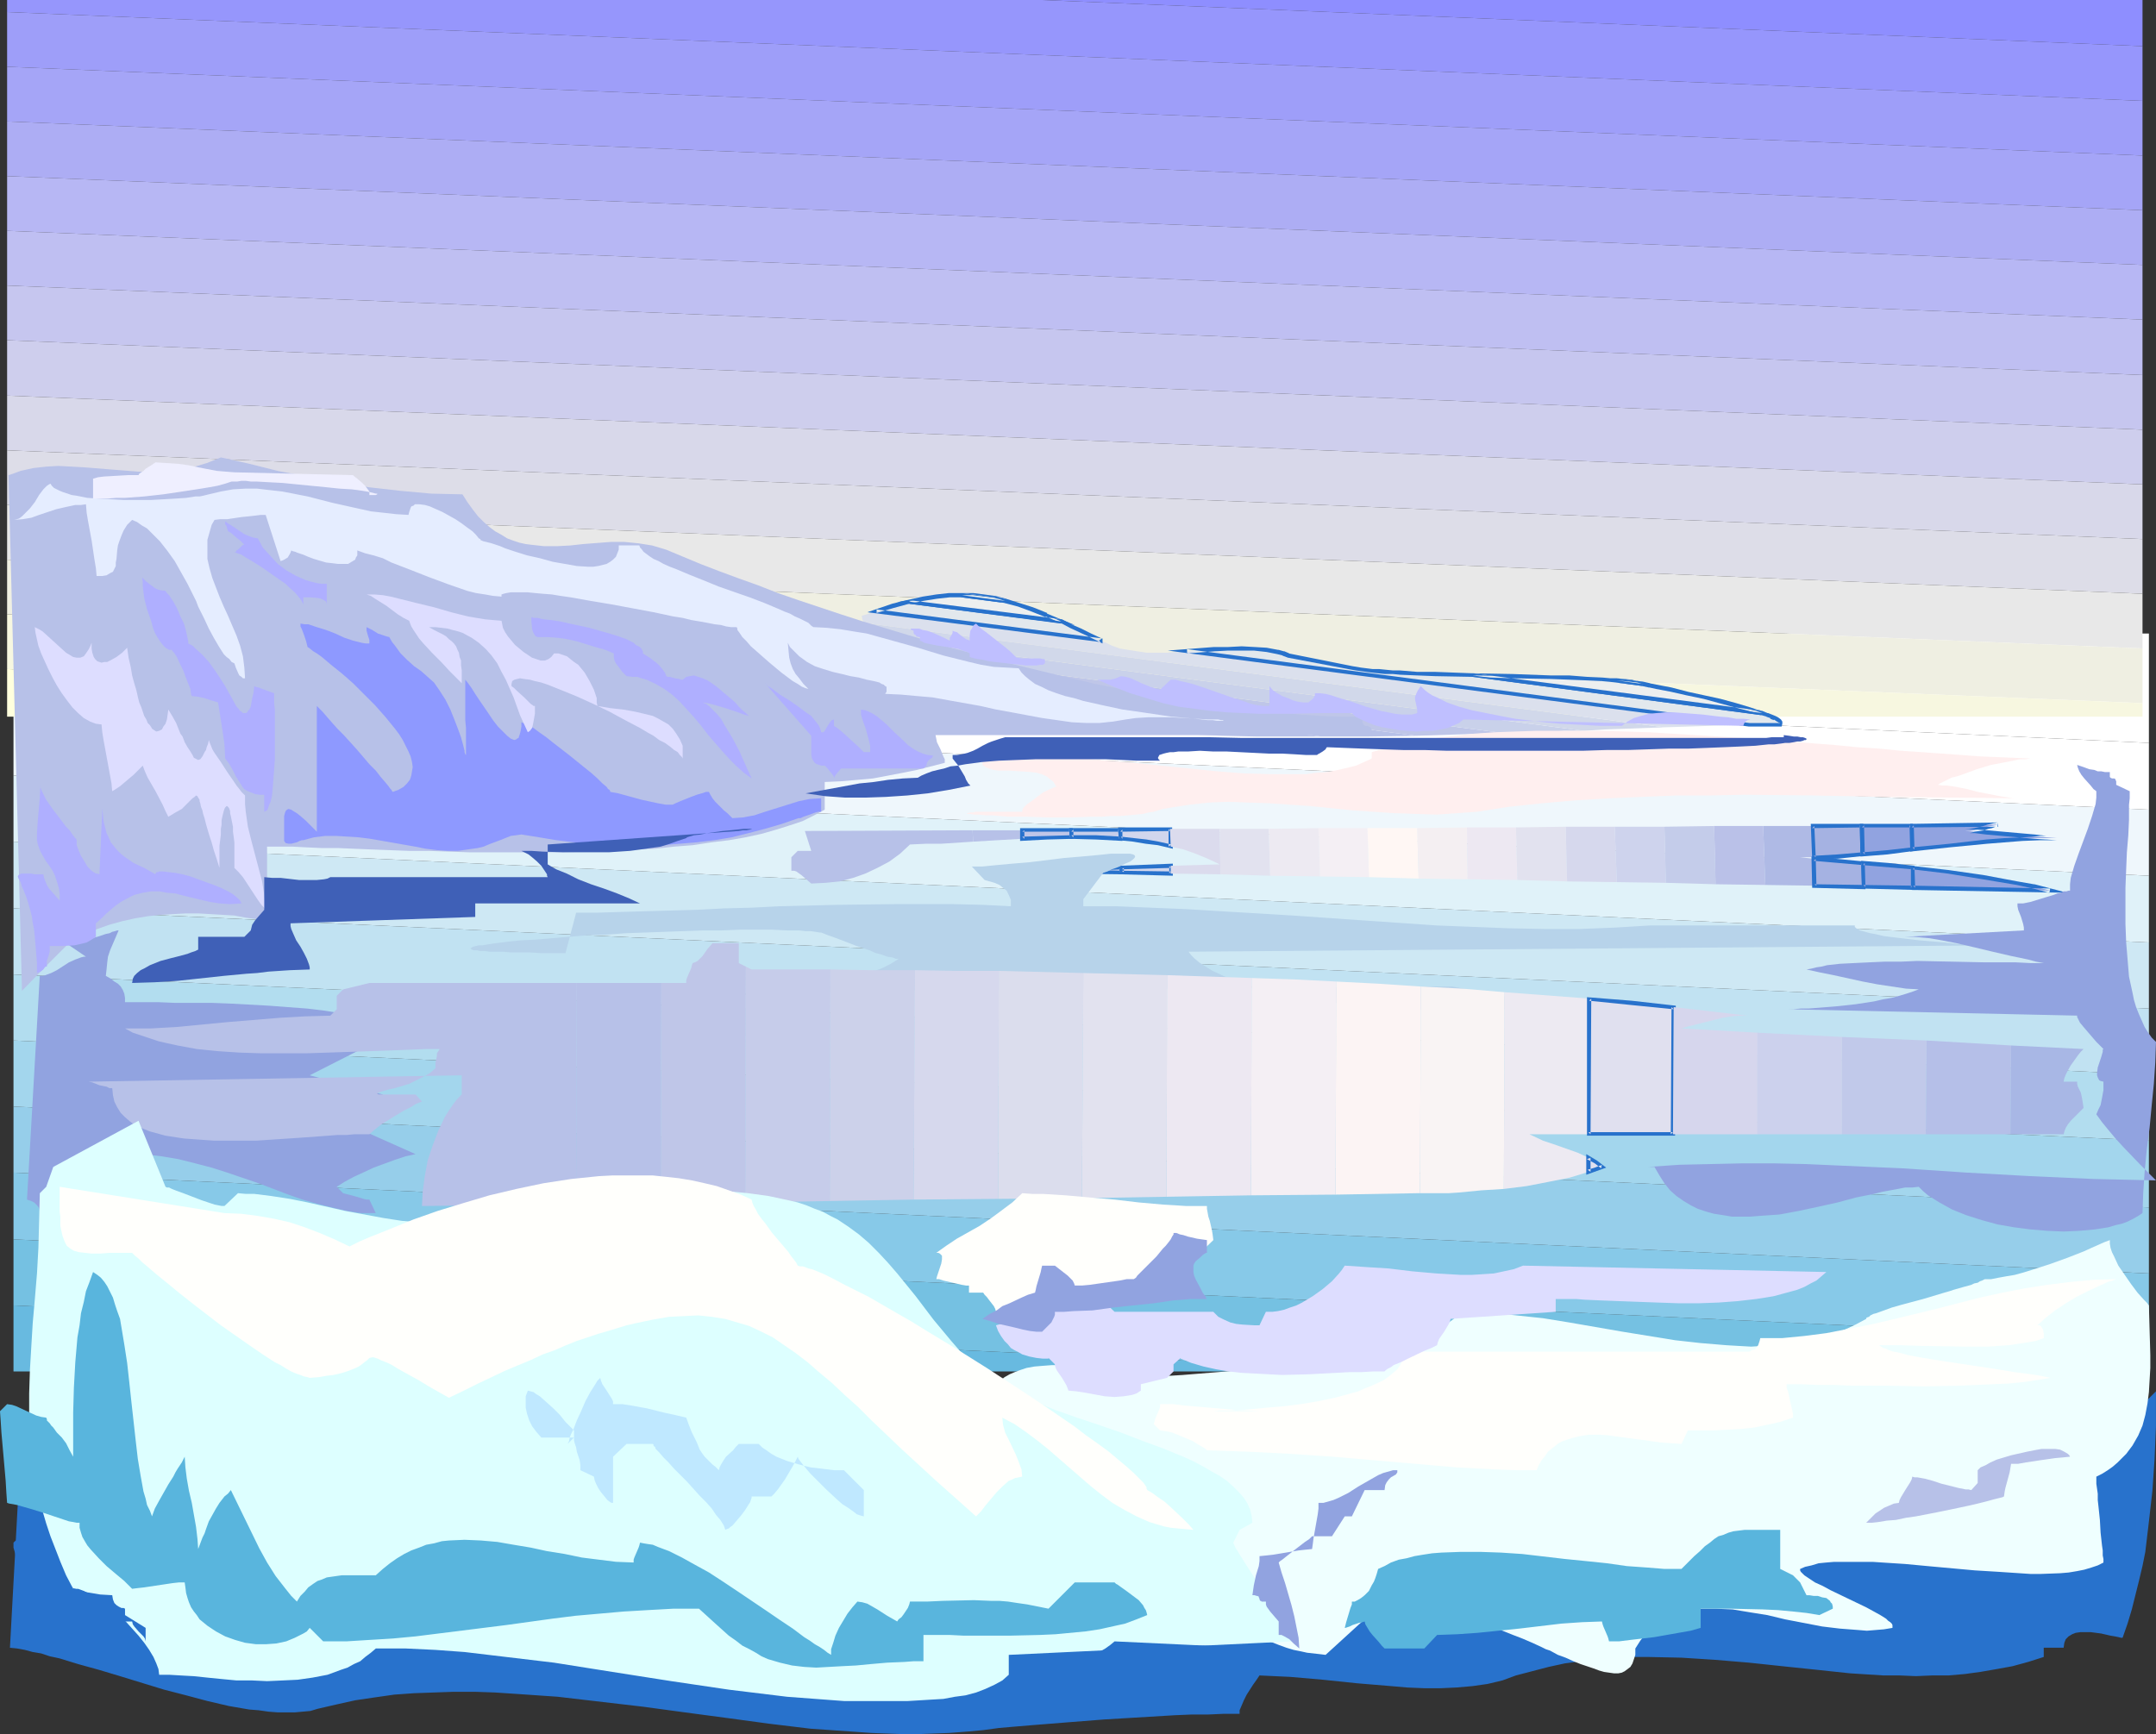 <?xml version="1.0" encoding="UTF-8" standalone="no"?>
<svg
   version="1.0"
   width="129.766mm"
   height="104.408mm"
   id="svg130"
   sodipodi:docname="Winterscape 13.wmf"
   xmlns:inkscape="http://www.inkscape.org/namespaces/inkscape"
   xmlns:sodipodi="http://sodipodi.sourceforge.net/DTD/sodipodi-0.dtd"
   xmlns="http://www.w3.org/2000/svg"
   xmlns:svg="http://www.w3.org/2000/svg">
  <rect width="100%" height="100%" fill="#333333" stroke="none"/>
  <sodipodi:namedview
     id="namedview130"
     pagecolor="#ffffff"
     bordercolor="#000000"
     borderopacity="0.25"
     inkscape:showpageshadow="2"
     inkscape:pageopacity="0.0"
     inkscape:pagecheckerboard="0"
     inkscape:deskcolor="#d1d1d1"
     inkscape:document-units="mm" />
  <defs
     id="defs1">
    <pattern
       id="WMFhbasepattern"
       patternUnits="userSpaceOnUse"
       width="6"
       height="6"
       x="0"
       y="0" />
  </defs>
  <path
     style="fill:#2872cc;fill-opacity:1;fill-rule:evenodd;stroke:none"
     d="m 2.262,374.899 1.616,0.162 1.778,0.323 1.778,0.485 1.939,0.323 1.939,0.646 2.262,0.485 4.202,1.293 4.686,1.293 4.848,1.454 10.019,3.07 5.01,1.293 4.848,1.293 4.848,1.131 4.686,0.808 2.101,0.162 2.262,0.323 2.101,0.162 h 1.939 1.939 l 1.778,-0.162 1.778,-0.162 1.616,-0.485 4.202,-0.97 4.363,-0.97 4.363,-0.646 4.525,-0.646 4.525,-0.323 4.525,-0.162 4.525,-0.162 h 4.686 l 4.686,0.162 4.848,0.323 9.373,0.646 9.696,1.131 9.696,1.131 9.534,1.293 9.696,1.293 9.534,1.293 9.373,1.131 4.686,0.323 9.211,0.646 4.363,0.162 4.525,0.162 4.363,-0.162 4.363,-0.162 4.202,-0.323 3.555,-0.323 3.555,-0.485 3.717,-0.323 3.878,-0.323 8.08,-0.646 8.242,-0.646 8.08,-0.485 8.08,-0.485 3.878,-0.162 h 3.717 l 3.555,-0.162 h 3.555 v -0.808 l 0.485,-1.131 0.485,-1.131 0.646,-1.293 1.454,-2.262 0.808,-1.131 0.646,-0.97 3.394,0.162 3.555,0.162 7.434,0.646 7.757,0.808 7.757,0.646 3.717,0.323 3.878,0.162 h 3.717 l 3.555,-0.162 3.717,-0.323 3.394,-0.485 3.394,-0.808 3.07,-1.131 3.717,-0.97 3.717,-0.97 3.717,-0.808 3.717,-0.485 3.878,-0.485 3.717,-0.323 3.717,-0.162 h 3.878 l 7.595,0.162 7.595,0.485 7.757,0.646 7.595,0.808 7.757,0.808 7.595,0.808 7.595,0.485 h 3.717 l 3.717,0.162 3.717,-0.162 h 3.717 l 3.717,-0.323 3.555,-0.485 3.717,-0.646 3.555,-0.646 3.555,-0.97 3.555,-1.131 v -2.101 h 4.525 l 0.162,-1.131 0.323,-0.808 0.646,-0.646 0.808,-0.485 0.808,-0.323 1.131,-0.162 h 1.131 1.131 l 2.424,0.323 2.101,0.485 0.97,0.162 0.808,0.162 0.646,0.162 h 0.323 l 1.131,-3.232 0.97,-3.232 0.808,-3.232 0.808,-3.232 0.808,-3.393 0.646,-3.232 0.808,-6.787 0.808,-7.11 0.485,-7.11 0.323,-7.595 v -3.878 -4.04 l -2.101,2.101 -2.262,1.939 -2.262,1.939 -2.424,1.939 -2.424,1.939 -2.586,1.778 -5.171,3.555 -5.656,3.232 -5.818,3.232 -6.141,2.747 -6.302,2.747 -6.464,2.586 -6.787,2.424 -7.11,2.262 -7.11,1.939 -7.434,1.939 -7.595,1.778 -7.757,1.616 -7.918,1.454 -8.08,1.454 -8.08,1.131 -8.242,1.131 -8.403,0.97 -8.565,0.808 -8.565,0.97 -8.565,0.485 -8.726,0.646 -17.453,0.97 -17.614,0.646 -17.453,0.323 -17.453,0.162 h -17.13 l -8.403,-0.162 h -8.403 l -8.403,-0.162 -8.08,-0.162 h -8.08 l -7.918,-0.162 -7.757,-0.162 -7.595,-0.162 -7.434,-0.162 h -7.11 -7.11 -19.715 -6.141 l -5.818,0.162 -5.656,0.162 -5.171,0.323 -5.01,0.323 -4.686,0.485 -4.363,0.485 -4.04,0.485 -3.717,0.646 -3.394,0.808 -1.454,0.485 -1.454,0.485 -1.293,0.323 -1.293,0.646 -1.131,0.485 -0.97,0.485 -0.97,0.646 -0.808,0.646 -0.808,0.646 -1.131,1.293 -0.485,0.808 -0.323,-0.162 -0.646,-0.162 -0.97,-0.485 -1.131,-0.808 -1.454,-0.808 -1.616,-0.97 -1.778,-1.131 -2.101,-1.293 -2.101,-1.293 -2.262,-1.616 -2.424,-1.454 -2.586,-1.616 -5.171,-3.555 -5.494,-3.717 -11.15,-7.433 -5.333,-3.555 -2.424,-1.616 -2.424,-1.616 -2.262,-1.616 -2.101,-1.454 -2.101,-1.454 -1.778,-1.131 -1.616,-1.131 -1.293,-0.97 -1.293,-0.808 -0.808,-0.646 z"
     id="path1" />
  <path
     style="fill:#68bae0;fill-opacity:1;fill-rule:evenodd;stroke:none"
     d="M 3.07,297.011 321.422,312.039 H 3.07 Z"
     id="path2" />
  <path
     style="fill:#75c1e2;fill-opacity:1;fill-rule:evenodd;stroke:none"
     d="M 321.422,312.039 3.07,297.011 v -15.028 L 488.839,304.767 v 7.11 0.162 z"
     id="path3" />
  <path
     style="fill:#87c9e8;fill-opacity:1;fill-rule:evenodd;stroke:none"
     d="M 488.839,304.767 3.07,281.982 V 266.793 L 488.839,289.739 Z"
     id="path4" />
  <path
     style="fill:#96ceea;fill-opacity:1;fill-rule:evenodd;stroke:none"
     d="M 488.839,289.739 3.07,266.793 v -15.028 L 488.839,274.711 Z"
     id="path5" />
  <path
     style="fill:#a3d6ed;fill-opacity:1;fill-rule:evenodd;stroke:none"
     d="M 488.839,274.711 3.07,251.764 V 236.736 L 488.839,259.521 Z"
     id="path6" />
  <path
     style="fill:#b2ddef;fill-opacity:1;fill-rule:evenodd;stroke:none"
     d="M 488.839,259.521 3.07,236.736 V 221.708 L 488.839,244.493 Z"
     id="path7" />
  <path
     style="fill:#c1e2f2;fill-opacity:1;fill-rule:evenodd;stroke:none"
     d="M 488.839,244.493 3.07,221.708 V 206.679 L 488.839,229.464 Z"
     id="path8" />
  <path
     style="fill:#cee8f4;fill-opacity:1;fill-rule:evenodd;stroke:none"
     d="M 488.839,229.464 3.07,206.679 V 191.49 L 488.839,214.436 Z"
     id="path9" />
  <path
     style="fill:#e0f2f9;fill-opacity:1;fill-rule:evenodd;stroke:none"
     d="M 488.839,214.436 3.07,191.49 V 176.461 L 488.839,199.246 Z"
     id="path10" />
  <path
     style="fill:#eff7fc;fill-opacity:1;fill-rule:evenodd;stroke:none"
     d="M 488.839,199.246 3.07,176.461 V 161.433 L 488.839,184.218 Z"
     id="path11" />
  <path
     style="fill:#ffffff;fill-opacity:1;fill-rule:evenodd;stroke:none"
     d="M 488.839,184.218 3.07,161.433 V 146.243 L 488.839,169.028 Z"
     id="path12" />
  <path
     style="fill:#ffffff;fill-opacity:1;fill-rule:evenodd;stroke:none"
     d="M 488.839,169.028 3.07,146.243 v -2.101 H 488.839 Z"
     id="path13" />
  <path
     style="fill:#91a3e0;fill-opacity:1;fill-rule:evenodd;stroke:none"
     d="m 15.029,214.598 h 0.646 l 0.808,-0.162 1.778,-0.323 3.878,-0.97 1.939,-0.646 0.808,-0.162 0.646,-0.323 0.646,-0.162 0.485,-0.162 h 0.323 v 0 l -0.97,2.262 -0.97,2.262 -0.485,1.454 -0.162,1.293 -0.162,1.616 -0.162,1.454 1.131,0.646 0.808,0.646 0.808,0.485 0.646,0.646 0.485,0.808 0.323,0.808 0.162,0.97 v 0.97 h 7.434 l 3.878,0.162 h 4.04 4.363 l 4.202,0.162 8.888,0.485 4.202,0.323 4.363,0.323 4.04,0.485 4.04,0.646 3.717,0.646 3.555,0.808 3.394,0.97 1.454,0.485 1.454,0.485 -21.008,10.665 16.645,4.363 -0.646,1.131 -0.808,1.131 -1.616,2.101 -0.808,0.97 -0.808,0.808 -0.646,0.808 -0.646,0.646 13.413,5.979 -2.262,0.485 -2.424,0.808 -4.848,1.778 -2.424,1.131 -2.101,0.97 -2.101,1.131 -1.778,1.131 1.454,1.454 0.646,0.162 0.646,0.162 1.778,0.485 1.616,0.485 0.646,0.162 h 0.646 l 1.454,3.07 h -3.394 l -3.232,-0.485 -3.394,-0.808 -3.232,-0.808 -3.394,-0.97 -3.232,-1.131 -3.394,-1.293 -3.394,-1.293 -7.11,-2.424 -3.555,-1.131 -3.717,-0.97 -3.878,-0.97 -3.878,-0.646 -4.04,-0.485 h -4.202 v 0.485 l -0.162,0.646 -0.485,1.131 -0.485,0.97 -0.162,0.646 -0.162,0.646 H 26.664 l -0.646,0.323 -0.808,0.485 -0.97,0.485 -0.97,0.808 -1.131,0.808 -2.424,1.616 -2.262,1.939 -1.131,0.808 -0.808,0.97 -0.808,0.646 -0.646,0.646 -0.323,0.485 -0.162,0.323 h -0.646 l -0.485,-0.162 -1.131,-0.485 -1.131,-0.485 -0.485,-0.162 -0.646,-0.162 v -0.485 L 8.888,274.872 8.565,274.388 8.08,273.903 7.757,273.58 7.11,273.256 6.626,273.095 6.141,272.933 9.05,222.031 v 0 H 9.696 l 0.646,-0.162 1.293,-0.485 1.293,-0.646 2.747,-1.778 1.454,-0.646 1.293,-0.485 0.646,-0.162 h 0.485 z"
     id="path14" />
  <path
     style="fill:#efffff;fill-opacity:1;fill-rule:evenodd;stroke:none"
     d="m 241.592,310.585 1.454,0.646 1.616,0.485 1.939,0.485 1.939,0.323 2.262,0.323 2.262,0.162 2.262,0.162 h 2.586 2.586 2.747 l 5.656,-0.323 5.979,-0.485 5.979,-0.485 12.12,-1.454 5.818,-0.646 5.656,-0.646 5.171,-0.646 2.424,-0.323 2.424,-0.162 2.101,-0.162 2.262,-0.162 1.778,-0.162 h 1.778 l 1.293,-1.131 1.293,-1.293 2.747,-2.586 1.454,-1.293 1.293,-0.97 1.293,-0.97 1.131,-0.808 5.979,0.162 5.979,0.646 6.141,0.646 5.979,0.97 12.12,2.101 5.979,0.97 5.979,0.97 5.818,0.646 5.818,0.485 2.747,0.162 2.909,0.162 2.747,-0.162 2.747,-0.162 2.747,-0.162 2.586,-0.485 2.747,-0.485 2.586,-0.646 2.586,-0.808 2.586,-0.97 2.424,-1.131 2.424,-1.293 v -0.162 l 0.162,-0.162 0.485,-0.162 0.323,-0.323 0.646,-0.323 0.646,-0.162 1.778,-0.646 1.778,-0.646 2.262,-0.646 4.848,-1.293 4.848,-1.454 1.131,-0.323 0.97,-0.323 2.262,-0.646 1.778,-0.485 0.646,-0.323 0.808,-0.162 0.485,-0.323 0.485,-0.162 0.323,-0.162 0.323,-0.162 h 1.454 l 1.616,-0.323 1.778,-0.323 1.939,-0.323 1.778,-0.485 2.101,-0.646 4.04,-1.293 4.04,-1.454 3.717,-1.454 1.778,-0.808 1.454,-0.646 1.454,-0.646 1.293,-0.485 v 0.808 l 0.162,0.97 0.323,0.97 0.485,0.97 0.97,2.101 1.454,2.101 1.454,2.101 1.454,1.939 1.454,1.616 0.646,0.646 0.485,0.646 0.162,5.656 0.162,5.656 v 2.909 l -0.162,2.747 -0.162,2.747 -0.323,2.586 -0.485,2.586 -0.646,2.424 -0.97,2.262 -1.293,2.262 -1.454,1.939 -0.97,0.97 -0.97,0.97 -1.131,0.97 -1.131,0.808 -1.293,0.808 -1.293,0.646 v 0.808 0.808 l 0.162,1.131 0.162,1.131 v 1.454 l 0.162,1.454 0.323,3.07 0.162,2.909 0.162,1.454 0.162,1.454 0.162,1.131 v 1.131 l 0.162,0.808 v 0.808 l -1.293,0.646 -1.454,0.485 -1.616,0.485 -1.616,0.323 -1.939,0.323 -1.939,0.162 -4.363,0.162 h -2.424 l -2.424,-0.162 -4.848,-0.323 -5.333,-0.323 -5.333,-0.485 -5.333,-0.485 -5.171,-0.485 -5.01,-0.323 -2.424,-0.162 h -2.424 -4.363 -1.939 l -1.939,0.162 -1.616,0.162 -1.616,0.485 -1.454,0.323 -1.131,0.485 v 0.323 l 0.162,0.323 0.323,0.323 0.485,0.485 0.485,0.323 0.485,0.323 1.454,0.97 1.778,0.808 1.778,0.97 4.04,1.939 4.04,1.939 1.778,0.97 1.454,0.808 1.293,0.808 0.485,0.485 0.485,0.323 0.323,0.323 0.162,0.323 v 0.323 0.323 l -1.939,0.323 -1.939,0.162 -1.939,0.162 -1.939,-0.162 -4.202,-0.323 -4.04,-0.485 -8.403,-1.616 -4.04,-0.97 -4.04,-0.646 -3.878,-0.646 -3.878,-0.162 h -1.778 -1.939 l -1.616,0.162 -1.778,0.323 -1.616,0.485 -1.616,0.646 -1.454,0.808 -1.454,0.97 -1.454,0.97 -1.293,1.454 -1.131,1.454 -1.131,1.778 v 1.454 l -0.323,0.97 -0.323,0.97 -0.485,0.808 -0.646,0.485 -0.646,0.485 -0.646,0.323 -0.808,0.162 h -0.97 l -1.131,-0.162 -1.131,-0.162 -1.131,-0.323 -1.293,-0.485 -1.454,-0.485 -1.454,-0.485 -1.616,-0.646 -1.778,-0.808 -1.778,-0.646 -1.778,-0.97 -0.97,-0.323 -0.97,-0.485 -2.101,-0.97 -2.262,-0.97 -2.101,-0.808 -2.424,-0.97 -2.424,-0.97 -2.586,-0.97 -2.586,-0.97 -2.747,-0.97 -2.747,-0.97 -2.909,-0.808 -3.07,-0.808 -3.07,-0.97 -3.232,-0.646 -14.867,13.574 -1.293,-0.162 -1.454,-0.162 -1.454,-0.162 -1.454,-0.323 -1.616,-0.323 -1.616,-0.485 -1.778,-0.646 -1.616,-0.646 -3.717,-1.454 -3.878,-1.778 -3.878,-1.939 -4.04,-2.262 -4.04,-2.424 -4.04,-2.586 -4.202,-2.747 -4.04,-2.747 -3.878,-3.07 -3.878,-2.909 -3.555,-3.07 -3.555,-3.07 -3.232,-3.232 -3.07,-3.07 -2.586,-2.909 -1.293,-1.454 -1.131,-1.454 -0.97,-1.454 -0.97,-1.454 -0.808,-1.293 -0.808,-1.454 -0.646,-1.293 -0.485,-1.293 -0.485,-1.131 -0.162,-1.293 -0.162,-1.131 -0.162,-0.97 0.162,-1.131 0.323,-0.97 0.323,-0.808 0.485,-0.808 0.808,-0.97 0.808,-0.646 1.131,-0.646 1.131,-0.485 1.293,-0.485 1.454,-0.485 1.778,-0.323 1.939,-0.162 2.101,-0.162 z"
     id="path15" />
  <path
     style="fill:#8e8eff;fill-opacity:1;fill-rule:evenodd;stroke:none"
     d="M 487.385,10.504 237.067,0 h 250.318 z"
     id="path16" />
  <path
     style="fill:#9696fc;fill-opacity:1;fill-rule:evenodd;stroke:none"
     d="m 237.067,0 250.318,10.504 v 12.443 L 1.616,2.747 V 0 Z"
     id="path17" />
  <path
     style="fill:#9e9ef9;fill-opacity:1;fill-rule:evenodd;stroke:none"
     d="M 1.616,2.747 487.385,22.946 V 35.389 L 1.616,15.19 Z"
     id="path18" />
  <path
     style="fill:#a5a5f7;fill-opacity:1;fill-rule:evenodd;stroke:none"
     d="M 1.616,15.19 487.385,35.389 v 12.443 L 1.616,27.633 Z"
     id="path19" />
  <path
     style="fill:#adadf4;fill-opacity:1;fill-rule:evenodd;stroke:none"
     d="M 1.616,27.633 487.385,47.832 V 60.275 L 1.616,40.075 Z"
     id="path20" />
  <path
     style="fill:#b7b7f4;fill-opacity:1;fill-rule:evenodd;stroke:none"
     d="M 1.616,40.075 487.385,60.275 v 12.443 L 1.616,52.518 Z"
     id="path21" />
  <path
     style="fill:#bfbff2;fill-opacity:1;fill-rule:evenodd;stroke:none"
     d="M 1.616,52.518 487.385,72.718 V 85.322 L 1.616,64.961 Z"
     id="path22" />
  <path
     style="fill:#c6c6ef;fill-opacity:1;fill-rule:evenodd;stroke:none"
     d="M 1.616,64.961 487.385,85.322 V 97.765 L 1.616,77.404 Z"
     id="path23" />
  <path
     style="fill:#ceceed;fill-opacity:1;fill-rule:evenodd;stroke:none"
     d="M 1.616,77.404 487.385,97.765 V 110.207 L 1.616,90.008 Z"
     id="path24" />
  <path
     style="fill:#d8d8ea;fill-opacity:1;fill-rule:evenodd;stroke:none"
     d="M 1.616,90.008 487.385,110.207 v 12.443 L 1.616,102.451 Z"
     id="path25" />
  <path
     style="fill:#dddde8;fill-opacity:1;fill-rule:evenodd;stroke:none"
     d="M 1.616,102.451 487.385,122.65 v 12.443 L 1.616,114.894 Z"
     id="path26" />
  <path
     style="fill:#e8e8e8;fill-opacity:1;fill-rule:evenodd;stroke:none"
     d="M 1.616,114.894 487.385,135.093 v 12.443 L 1.616,127.337 Z"
     id="path27" />
  <path
     style="fill:#efefe2;fill-opacity:1;fill-rule:evenodd;stroke:none"
     d="M 1.616,127.337 487.385,147.536 V 159.979 L 1.616,139.779 Z"
     id="path28" />
  <path
     style="fill:#f7f7e0;fill-opacity:1;fill-rule:evenodd;stroke:none"
     d="M 1.616,139.779 487.385,159.979 v 3.07 H 261.792 L 1.616,152.222 Z"
     id="path29" />
  <path
     style="fill:#ffffdd;fill-opacity:1;fill-rule:evenodd;stroke:none"
     d="M 1.616,152.222 261.792,163.049 H 1.616 Z"
     id="path30" />
  <path
     style="fill:#b7c1e8;fill-opacity:1;fill-rule:evenodd;stroke:none"
     d="m 204.909,155.131 95.667,12.443 h -14.867 l -7.434,-0.162 -7.272,-0.323 -6.949,-0.323 -6.949,-0.485 -6.626,-0.485 -6.464,-0.646 -6.141,-0.646 -5.818,-0.97 -2.909,-0.485 -2.586,-0.485 -2.747,-0.646 -2.424,-0.485 -2.586,-0.646 -2.262,-0.646 -2.262,-0.808 -2.101,-0.646 -1.939,-0.97 -1.939,-0.808 -1.778,-0.808 z"
     id="path31" />
  <path
     style="fill:#b7c1e8;fill-opacity:1;fill-rule:evenodd;stroke:none"
     d="m 300.576,167.574 -95.667,-12.443 -1.293,-0.808 -1.131,-0.97 -1.131,-0.97 -1.131,-0.97 122.008,15.998 -10.827,0.162 z"
     id="path32" />
  <path
     style="fill:#bfc6e8;fill-opacity:1;fill-rule:evenodd;stroke:none"
     d="M 322.23,167.412 200.222,151.414 v 0 -0.808 l -0.323,-0.646 -0.323,-0.808 -0.323,-0.97 142.531,18.583 -9.696,0.323 z"
     id="path33" />
  <path
     style="fill:#c9d1ea;fill-opacity:1;fill-rule:evenodd;stroke:none"
     d="m 341.784,166.766 -142.531,-18.583 -0.323,-0.646 -0.323,-0.808 -0.485,-0.808 -0.485,-0.97 162.731,21.33 h -4.525 l -4.525,0.323 z"
     id="path34" />
  <path
     style="fill:#d1d8ea;fill-opacity:1;fill-rule:evenodd;stroke:none"
     d="m 360.368,166.281 -162.731,-21.33 -0.485,-1.454 -0.646,-1.778 182.123,23.754 -4.363,0.162 -4.363,0.162 -4.686,0.162 z"
     id="path35" />
  <path
     style="fill:#dbe0ed;fill-opacity:1;fill-rule:evenodd;stroke:none"
     d="m 378.628,165.473 -182.123,-23.754 -0.323,-0.808 -0.162,-0.808 1.616,-0.485 1.616,-0.646 51.227,6.625 v 0.162 l 0.646,0.323 0.485,0.162 1.293,0.646 1.778,0.646 1.939,0.323 2.101,0.323 2.101,0.323 h 2.101 2.424 l 4.686,-0.323 127.987,16.806 h -2.101 -2.262 l -4.686,0.162 -5.01,0.162 z"
     id="path36" />
  <path
     style="fill:#e2e8ed;fill-opacity:1;fill-rule:evenodd;stroke:none"
     d="m 250.48,145.597 -51.227,-6.625 3.878,-1.131 1.939,-0.485 1.616,-0.485 34.744,4.525 2.101,0.97 2.262,1.131 2.262,0.97 2.424,1.293 z m 147.541,19.391 -127.987,-16.806 6.302,-0.485 3.07,-0.162 h 3.07 2.909 l 2.747,0.323 2.586,0.485 1.131,0.323 1.131,0.485 14.706,2.747 0.808,0.323 h 1.131 l 1.131,0.323 h 1.454 l 1.293,0.162 1.616,0.162 1.778,0.162 h 1.616 l 3.878,0.162 4.04,0.162 4.202,0.162 4.363,0.162 65.933,8.565 0.97,0.323 0.97,0.485 0.808,0.323 0.646,0.323 0.485,0.323 0.162,0.323 0.162,0.323 -0.162,0.162 h -3.394 z"
     id="path37" />
  <path
     style="fill:#2872cc;fill-opacity:1;fill-rule:evenodd;stroke:none"
     d="m 250.803,145.273 -51.389,-6.625 v 0.808 l 3.878,-1.131 1.778,-0.485 1.778,-0.485 h -0.162 l 34.744,4.525 -0.162,-0.162 2.101,1.131 2.101,0.97 2.424,1.131 2.909,1.454 v -1.131 l -0.808,0.323 v 0.162 l 0.646,-0.485 -2.424,-1.131 -2.262,-1.131 -2.262,-0.97 -2.101,-1.131 -34.906,-4.363 -1.778,0.323 -1.939,0.485 -5.656,1.939 53.005,6.787 -0.323,-0.485 z"
     id="path38" />
  <path
     style="fill:#2872cc;fill-opacity:1;fill-rule:evenodd;stroke:none"
     d="m 398.02,164.503 v 0 L 270.033,147.697 v 0.97 l 6.302,-0.485 v 0 l 3.07,-0.162 h 3.07 2.909 -0.162 l 2.909,0.323 2.424,0.485 v 0 l 1.293,0.323 h -0.162 l 1.293,0.485 14.544,2.747 0.97,0.162 1.131,0.162 1.131,0.162 1.293,0.162 1.454,0.162 1.616,0.162 h 1.616 0.162 l 1.616,0.162 3.878,0.162 4.04,0.162 8.565,0.162 v 0 l 65.771,8.726 v 0 l 1.131,0.323 h -0.162 l 0.97,0.323 v 0.162 l 0.808,0.323 v -0.162 l 0.485,0.323 v 0 l 0.485,0.323 v -0.162 l 0.162,0.323 v -0.162 0.323 -0.162 0.162 l 0.323,-0.162 h -3.394 -3.555 v 0.808 h 3.555 3.717 l 0.162,-0.646 v -0.485 l -0.323,-0.485 -0.646,-0.485 v 0 l -0.646,-0.323 v 0 l -0.808,-0.323 v 0 l -0.808,-0.323 h -0.162 l -1.131,-0.485 -65.771,-8.565 h -0.162 l -8.565,-0.323 h -4.04 l -3.878,-0.323 h -1.616 v 0 l -1.616,-0.162 -1.616,-0.162 h -1.454 l -1.293,-0.162 -1.293,-0.162 -0.97,-0.162 -0.97,-0.162 -14.544,-2.909 h 0.162 l -1.131,-0.485 h -0.162 l -1.131,-0.323 h -0.162 l -2.586,-0.485 -2.747,-0.162 v 0 l -2.909,-0.162 -3.07,0.162 h -3.07 -0.162 l -10.504,0.808 132.189,17.291 h 0.162 z"
     id="path39" />
  <path
     style="fill:#edefef;fill-opacity:1;fill-rule:evenodd;stroke:none"
     d="m 241.43,141.395 -34.744,-4.525 3.232,-0.646 3.07,-0.485 2.909,-0.323 h 2.909 l 9.858,1.293 3.07,0.808 3.07,1.131 3.232,1.293 z m 159.499,20.846 -65.933,-8.565 9.05,0.162 4.525,0.162 h 4.202 l 4.202,0.162 4.04,0.162 3.555,0.323 h 1.616 l 1.616,0.162 5.979,0.808 1.454,0.323 1.616,0.323 3.232,0.646 3.717,0.808 3.717,0.97 3.717,0.808 3.555,0.97 3.232,0.97 1.454,0.323 z"
     id="path40" />
  <path
     style="fill:#2872cc;fill-opacity:1;fill-rule:evenodd;stroke:none"
     d="m 241.269,141.718 0.323,-0.808 -34.744,-4.363 v 0.808 l 3.232,-0.646 3.07,-0.485 2.909,-0.323 h -0.162 2.909 -0.162 l 10.019,1.293 h -0.162 l 3.07,0.808 3.07,1.131 v 0 l 3.232,1.293 v -0.162 l 3.394,1.454 3.232,0.485 -6.302,-2.586 v -0.162 l -3.232,-1.293 v 0 l -3.07,-0.97 -3.07,-0.97 h -0.162 l -9.858,-1.293 v 0 h -2.909 v 0 l -2.909,0.323 -3.07,0.485 -5.818,1.293 40.4,5.171 z"
     id="path41" />
  <path
     style="fill:#2872cc;fill-opacity:1;fill-rule:evenodd;stroke:none"
     d="m 400.768,162.726 0.162,-0.97 -65.771,-8.565 -0.162,0.808 9.05,0.323 8.726,0.162 4.202,0.162 4.04,0.162 3.555,0.162 h -0.162 l 1.778,0.162 1.454,0.162 6.141,0.808 h -0.162 l 1.454,0.323 h 0.162 l 1.454,0.323 3.394,0.646 v 0 l 3.555,0.808 3.878,0.808 3.555,0.97 3.555,0.97 3.232,0.808 1.616,0.485 1.293,0.485 0.162,-0.97 -1.293,-0.323 -1.454,-0.485 -3.232,-0.97 -3.555,-0.97 -3.717,-0.808 -3.717,-0.808 -3.717,-0.97 v 0 l -3.394,-0.646 -1.616,-0.323 h 0.162 l -1.454,-0.323 v 0 l -6.141,-0.808 h -1.454 l -1.778,-0.162 v 0 l -3.555,-0.162 -4.04,-0.323 h -4.202 l -8.726,-0.323 -9.05,-0.162 v 0.808 l 65.771,8.726 0.162,-0.97 z"
     id="path42" />
  <path
     style="fill:#f7f7ef;fill-opacity:1;fill-rule:evenodd;stroke:none"
     d="m 228.664,136.709 -9.858,-1.293 h 2.424 l 2.586,0.323 2.424,0.323 z m 145.117,18.907 -5.979,-0.808 1.778,0.162 1.454,0.162 1.454,0.162 1.131,0.323 z"
     id="path43" />
  <path
     style="fill:#2872cc;fill-opacity:1;fill-rule:evenodd;stroke:none"
     d="m 228.502,137.194 0.162,-0.97 -9.858,-1.293 v 0.97 h 2.424 v 0 l 2.424,0.323 2.586,0.323 h -0.162 l 2.424,0.646 0.323,-0.97 -2.424,-0.646 h -0.162 l -2.424,-0.323 -2.424,-0.323 h -0.162 -2.424 l -0.162,0.97 10.019,1.293 0.162,-0.97 z"
     id="path44" />
  <path
     style="fill:#2872cc;fill-opacity:1;fill-rule:evenodd;stroke:none"
     d="m 373.619,156.1 0.323,-0.97 -6.141,-0.808 -0.162,0.97 1.778,0.162 1.616,0.162 1.293,0.162 1.131,0.162 v 0 l 0.162,0.162 0.323,-0.97 h -0.323 v 0 l -1.131,-0.162 -1.293,-0.323 -1.616,-0.162 -1.778,-0.162 -0.162,0.97 6.141,0.808 0.162,-0.97 z"
     id="path45" />
  <path
     style="fill:#b7c1e8;fill-opacity:1;fill-rule:evenodd;stroke:none"
     d="m 1.939,108.107 1.454,-0.485 1.293,-0.485 2.909,-0.646 2.909,-0.323 2.747,-0.162 3.07,0.162 2.909,0.162 5.979,0.485 6.141,0.485 3.07,0.162 3.232,-0.162 3.07,-0.323 3.07,-0.646 3.232,-0.97 1.616,-0.646 1.616,-0.646 6.464,1.454 6.464,1.616 6.787,1.293 6.949,1.293 6.949,1.131 7.11,0.808 7.11,0.646 7.11,0.162 1.131,1.778 1.293,1.778 1.131,1.454 1.293,1.293 1.293,1.131 1.293,0.97 1.454,0.808 1.293,0.808 1.293,0.485 1.454,0.485 1.454,0.323 1.293,0.162 2.909,0.323 h 2.909 l 3.07,-0.162 2.909,-0.323 6.302,-0.485 h 3.07 l 3.232,0.323 3.07,0.485 1.616,0.485 1.616,0.485 3.878,1.616 3.878,1.616 4.202,1.616 4.363,1.616 4.525,1.616 4.525,1.778 4.686,1.616 4.848,1.616 4.848,1.616 5.01,1.616 10.181,3.07 10.504,3.07 10.666,2.909 10.666,2.586 10.827,2.586 10.666,2.101 5.333,0.97 5.171,0.808 5.171,0.808 5.171,0.808 5.171,0.485 5.01,0.485 4.848,0.485 4.848,0.323 4.686,0.162 h 4.686 v 0.808 0.485 l 0.162,0.323 0.162,0.323 0.323,0.162 h 0.485 l 0.323,0.162 0.323,0.162 0.162,0.162 0.162,0.485 v 0.485 0.646 h -99.222 l 0.162,0.808 0.162,0.808 0.808,1.616 0.646,1.616 0.323,0.646 v 0.808 l -6.302,1.616 -3.232,0.646 -3.394,0.646 -3.394,0.646 -3.555,0.323 -3.717,0.323 -3.717,0.162 v 6.302 l -2.424,1.293 -2.586,1.293 -2.909,0.97 -3.07,0.97 -3.394,0.97 -3.717,0.808 -3.717,0.646 -4.04,0.485 -4.202,0.646 -4.202,0.323 -4.363,0.485 -4.525,0.162 -9.211,0.485 -9.534,0.162 h -9.534 -9.373 l -9.211,-0.323 h -4.363 l -4.363,-0.162 -4.202,-0.162 -4.04,-0.162 -3.717,-0.162 h -3.717 l -3.555,-0.162 -3.07,-0.162 h -3.07 -2.747 v 16.806 0.162 l -2.424,-0.485 -2.424,-0.323 -2.586,-0.485 -2.747,-0.162 -2.747,-0.162 -2.747,-0.162 h -2.747 l -2.909,0.162 -2.909,0.162 -2.909,0.323 -2.909,0.485 -2.909,0.646 -2.909,0.808 -2.747,0.97 -2.909,1.131 -2.747,1.293 -5.818,5.817 -5.656,5.817 z"
     id="path46" />
  <path
     style="fill:#e5edff;fill-opacity:1;fill-rule:evenodd;stroke:none"
     d="m 48.803,118.287 1.293,-0.162 h 1.616 l 3.232,-0.485 1.616,-0.162 1.454,-0.162 1.293,-0.162 h 1.131 l 3.394,10.504 0.485,-0.162 0.323,-0.162 0.808,-0.485 0.485,-0.808 0.162,-0.323 0.162,-0.485 0.323,0.162 0.646,0.162 0.323,0.162 0.485,0.162 0.97,0.323 1.131,0.485 1.293,0.485 2.747,0.808 1.454,0.162 1.293,0.162 h 1.131 1.131 l 0.808,-0.485 0.808,-0.485 0.162,-0.485 0.323,-0.485 v -0.485 -0.646 l 1.778,0.646 1.939,0.485 2.101,0.646 1.939,0.97 4.202,1.616 4.525,1.778 4.363,1.616 4.202,1.454 1.939,0.485 2.101,0.323 1.778,0.323 1.939,0.162 v -0.485 l 0.485,-0.162 0.646,-0.162 0.97,-0.162 h 1.131 1.293 1.454 l 1.616,0.162 1.778,0.162 2.101,0.162 1.939,0.323 2.262,0.323 4.525,0.808 4.848,0.808 9.534,1.778 4.525,0.97 2.101,0.323 1.939,0.485 1.939,0.323 1.778,0.323 1.616,0.323 1.454,0.162 1.131,0.323 1.131,0.162 h 0.808 0.485 l 0.162,0.323 v 0.323 l 0.485,0.646 0.646,0.97 0.97,0.97 0.97,1.131 1.293,1.131 2.747,2.424 2.909,2.424 1.293,0.97 1.293,0.97 1.131,0.646 0.97,0.646 0.808,0.323 0.646,0.162 -1.131,-1.131 -0.97,-1.293 -0.808,-0.97 -0.646,-1.131 -0.485,-1.293 -0.323,-1.293 -0.162,-1.616 -0.162,-1.778 0.485,0.97 0.646,0.646 1.454,1.454 1.778,1.293 1.778,0.97 1.939,0.646 2.101,0.646 2.101,0.485 1.939,0.485 1.939,0.323 1.778,0.485 1.616,0.323 1.293,0.323 0.485,0.323 0.485,0.162 0.323,0.323 0.323,0.162 v 0.485 0.323 0.323 l -0.323,0.485 3.555,0.162 3.555,0.323 3.717,0.323 3.555,0.646 7.272,1.293 3.555,0.808 3.555,0.646 6.949,1.293 3.394,0.485 3.394,0.485 3.232,0.162 h 3.07 l 3.07,-0.323 2.909,-0.485 2.262,-0.323 2.747,-0.162 h 2.747 2.747 l 2.747,0.162 2.747,0.162 2.586,0.162 h 2.424 l 0.646,0.162 h 0.485 v 0.162 h -1.454 l -0.97,-0.162 h -1.131 l -1.454,-0.162 -1.454,-0.162 -1.778,-0.162 -1.778,-0.162 -1.939,-0.162 -2.101,-0.323 -4.363,-0.646 -4.525,-0.646 -4.525,-0.97 -4.363,-0.97 -2.101,-0.646 -2.101,-0.485 -1.939,-0.646 -1.778,-0.646 -1.616,-0.808 -1.454,-0.646 -1.293,-0.97 -0.97,-0.808 -0.808,-0.808 -0.646,-0.97 -2.747,-0.162 -2.909,-0.162 -2.909,-0.485 -2.747,-0.646 -5.818,-1.454 -5.818,-1.778 -5.818,-1.616 -5.818,-1.616 -3.07,-0.485 -2.909,-0.485 -3.07,-0.323 -3.07,-0.162 -0.485,-0.323 -0.646,-0.646 -0.97,-0.485 -0.97,-0.485 -1.131,-0.485 -1.131,-0.646 -1.293,-0.485 -1.454,-0.646 -3.07,-1.293 -3.394,-1.293 -6.949,-2.424 -3.555,-1.454 -3.232,-1.293 -3.07,-1.293 -1.293,-0.485 -1.454,-0.646 -1.131,-0.646 -1.131,-0.485 -0.97,-0.646 -0.646,-0.485 -0.646,-0.485 -0.485,-0.646 -0.323,-0.323 -0.162,-0.485 h -4.686 v 0.97 l -0.323,0.808 -0.323,0.808 -0.646,0.646 -0.646,0.485 -0.808,0.485 -1.939,0.485 -1.131,0.162 h -1.131 l -2.586,-0.162 -2.747,-0.485 -2.747,-0.485 -2.909,-0.808 -2.909,-0.646 -2.586,-0.808 -2.424,-0.808 -1.131,-0.485 -0.97,-0.323 -0.97,-0.323 -0.646,-0.162 -0.646,-0.162 -0.646,-0.162 -0.323,-0.162 h -0.162 l -0.162,-0.323 -0.323,-0.162 -0.646,-0.808 -0.808,-0.808 -1.131,-0.808 -1.293,-0.97 -1.454,-0.97 -2.909,-1.616 -1.454,-0.646 -1.454,-0.646 -1.131,-0.323 -1.293,-0.162 h -0.97 l -0.323,0.323 -0.485,0.162 -0.162,0.323 -0.162,0.485 -0.162,0.485 -0.162,0.646 -2.747,-0.162 -2.909,-0.323 -2.909,-0.323 -2.909,-0.646 -5.818,-1.293 -5.656,-1.454 -5.818,-1.131 -2.909,-0.323 -2.747,-0.323 h -2.747 l -2.747,0.162 -2.747,0.485 -2.747,0.646 -0.646,0.162 -0.646,0.162 -0.808,0.162 H 44.44 l -2.101,0.323 -2.424,0.162 -2.747,0.162 -2.909,0.162 h -5.979 l -2.909,-0.162 -2.909,-0.162 -2.586,-0.162 -2.424,-0.485 -1.131,-0.162 -1.939,-0.646 -0.808,-0.323 -0.646,-0.323 -0.646,-0.323 -0.485,-0.485 -0.323,-0.485 -0.323,0.162 -0.485,0.323 -0.323,0.323 -0.485,0.485 -0.97,1.293 -0.97,1.616 -1.131,1.454 -1.293,1.293 -0.485,0.485 -0.646,0.485 -0.485,0.162 -0.646,0.162 1.939,-0.162 1.939,-0.323 1.778,-0.646 1.939,-0.646 1.939,-0.646 2.101,-0.485 2.262,-0.485 h 1.293 l 1.131,-0.162 0.162,1.939 0.323,1.939 0.808,4.363 0.646,4.363 0.323,1.939 0.162,1.778 h 1.293 l 0.97,-0.162 0.808,-0.485 0.646,-0.323 0.323,-0.646 0.323,-0.646 v -0.808 l 0.162,-0.808 0.162,-1.939 0.162,-1.131 0.323,-0.97 0.485,-1.293 0.485,-1.131 0.808,-1.293 1.131,-1.131 1.131,0.485 1.131,0.808 1.131,0.646 0.97,0.97 1.939,1.939 1.778,2.262 1.616,2.262 1.454,2.586 1.454,2.586 1.293,2.586 0.646,1.293 0.485,1.293 1.293,2.586 1.131,2.424 1.131,2.101 1.131,1.939 1.131,1.778 0.646,0.646 0.646,0.485 0.485,0.646 0.646,0.323 0.162,0.485 0.162,0.485 0.485,1.131 0.323,0.646 0.485,0.323 0.323,0.323 h 0.485 l -0.162,-2.424 -0.323,-2.586 -0.646,-2.424 -0.808,-2.262 -1.939,-4.525 -0.97,-2.101 -0.97,-2.262 -0.808,-2.101 -0.808,-2.101 -0.646,-2.262 -0.485,-2.101 v -2.101 -2.262 l 0.323,-1.131 0.323,-1.131 0.323,-1.131 z"
     id="path47" />
  <path
     style="fill:#ddddff;fill-opacity:1;fill-rule:evenodd;stroke:none"
     d="m 28.926,147.374 0.323,2.262 0.485,2.101 0.323,1.939 0.485,1.778 0.485,1.616 0.323,1.454 0.323,1.293 0.485,1.131 0.323,0.97 0.323,0.97 0.485,0.808 0.323,0.808 0.485,0.485 0.323,0.485 0.162,0.323 0.485,0.323 0.485,0.323 0.646,-0.162 0.646,-0.323 0.323,-0.646 0.485,-0.646 0.323,-0.97 0.162,-1.131 0.162,-1.131 0.97,1.616 0.808,1.454 0.646,1.616 0.323,0.808 0.485,0.646 0.485,1.293 0.646,1.131 0.646,0.97 0.485,0.808 0.323,0.646 0.646,0.323 0.323,0.162 0.485,-0.162 0.485,-0.646 0.485,-0.97 0.323,-0.485 0.162,-0.646 0.323,-0.808 0.162,-0.808 0.162,0.485 0.323,0.808 0.323,0.808 0.485,0.808 1.454,2.101 1.454,2.262 1.454,2.101 0.646,0.97 0.646,0.808 0.485,0.646 0.485,0.485 0.323,0.323 v 0.162 1.778 l 0.162,1.778 0.485,3.393 0.808,3.232 1.616,6.141 0.808,3.07 0.485,3.07 0.162,1.616 0.162,1.616 -0.97,-0.97 -0.808,-1.131 -3.394,-5.171 -0.97,-1.131 -0.97,-0.97 v -1.616 -1.454 -1.454 -1.293 l -0.162,-1.293 -0.162,-1.131 v -1.131 l -0.162,-0.808 -0.162,-0.808 -0.162,-0.808 -0.162,-0.646 v -0.485 l -0.162,-0.485 -0.162,-0.323 -0.162,-0.162 -0.162,-0.162 h -0.162 l -0.162,0.162 -0.162,0.162 -0.162,0.323 -0.162,0.485 -0.162,0.646 -0.162,0.646 -0.162,0.808 v 0.97 l -0.162,0.97 v 1.293 l -0.162,1.293 -0.162,1.293 v 1.616 1.616 1.778 l -0.646,-2.101 -0.646,-1.939 -0.485,-1.778 -0.485,-1.454 -0.485,-1.616 -0.323,-1.131 -0.323,-1.293 -0.323,-0.97 -0.162,-0.808 -0.323,-0.808 -0.162,-0.808 -0.162,-0.485 v -0.323 l -0.323,-0.485 -0.162,-0.323 -0.323,-0.162 -0.323,0.323 -0.485,0.323 -0.646,0.646 -0.808,0.808 -0.97,0.97 -1.454,0.808 -1.616,0.97 -0.646,-1.293 -0.646,-1.454 -1.616,-3.07 -1.778,-3.07 -0.646,-1.454 -0.485,-1.293 -0.646,0.646 -0.646,0.646 -0.808,0.808 -0.97,0.808 -2.101,1.778 -0.97,0.646 -0.808,0.485 -0.162,-1.778 -0.323,-1.778 -1.454,-7.918 -0.323,-1.939 -0.162,-1.778 -1.293,-0.162 -1.293,-0.485 -1.454,-0.808 -1.293,-1.131 -1.293,-1.293 -1.131,-1.454 -1.293,-1.778 -1.131,-1.778 -0.97,-1.778 -0.97,-1.939 -0.808,-1.778 -0.808,-1.778 -0.646,-1.778 -0.323,-1.454 -0.323,-1.454 -0.162,-1.293 0.97,0.485 0.808,0.485 1.778,1.616 1.778,1.616 1.778,1.616 0.808,0.485 0.808,0.485 0.808,0.162 h 0.808 l 0.808,-0.323 0.485,-0.646 0.323,-0.485 0.323,-0.485 0.323,-0.646 0.323,-0.808 v 1.293 l 0.162,0.97 0.323,0.97 0.323,0.485 0.485,0.485 0.485,0.162 0.485,0.162 0.646,-0.162 h 0.646 l 0.646,-0.323 1.454,-0.808 1.293,-0.97 z"
     id="path48" />
  <path
     style="fill:#8e99ff;fill-opacity:1;fill-rule:evenodd;stroke:none"
     d="m 64.64,191.328 v -3.878 -0.97 -0.808 l 0.162,-0.646 0.162,-0.485 0.323,-0.323 0.323,-0.162 0.646,0.162 0.485,0.323 0.808,0.485 0.808,0.646 1.131,0.97 1.131,1.131 1.454,1.454 v -28.602 l 0.485,0.485 0.808,0.808 0.97,1.131 1.131,1.293 1.293,1.454 1.454,1.454 3.07,3.393 2.747,3.232 1.454,1.454 1.131,1.454 0.97,1.131 0.808,0.97 0.323,0.485 0.323,0.323 0.162,0.323 0.162,0.162 1.293,-0.485 1.131,-0.646 0.808,-0.808 0.646,-0.808 0.323,-0.97 0.162,-0.97 0.162,-0.97 -0.162,-1.131 -0.323,-1.293 -0.485,-1.131 -0.646,-1.293 -0.646,-1.293 -0.808,-1.293 -0.97,-1.293 -2.101,-2.586 -2.424,-2.747 -2.586,-2.586 -2.424,-2.424 -2.586,-2.262 -2.424,-1.939 -1.131,-0.97 -0.97,-0.808 -1.131,-0.808 -0.808,-0.485 -0.808,-0.646 -0.485,-0.323 -0.162,-0.646 -0.162,-0.646 -0.485,-1.454 -0.485,-1.293 -0.323,-0.646 v -0.646 l 0.97,0.162 h 0.808 l 1.939,0.646 2.101,0.646 2.101,0.808 2.101,0.97 1.939,0.646 1.939,0.485 0.97,0.162 h 0.808 v -0.323 -0.485 l -0.323,-0.97 -0.323,-1.131 v -0.485 -0.323 l 1.293,0.646 1.293,0.808 1.454,0.485 0.485,0.162 0.646,0.162 0.646,1.131 0.646,0.808 1.293,1.778 1.454,1.454 1.616,1.454 1.616,1.131 1.454,1.293 1.454,1.293 1.131,1.616 1.454,2.262 1.131,2.262 0.97,2.424 0.808,2.101 0.646,1.778 0.485,1.778 0.162,0.646 0.162,0.646 v 0.323 l 0.162,0.485 0.162,0.162 v 0.162 -0.162 -1.454 -0.97 -0.97 -1.293 -1.454 l -0.162,-1.778 v -1.939 -2.101 -5.171 l 0.646,0.808 0.808,1.131 0.808,1.293 0.97,1.454 2.101,3.07 0.97,1.454 1.131,1.454 1.131,1.131 0.97,0.97 0.808,0.646 0.808,0.323 0.485,-0.162 0.162,-0.162 0.323,-0.162 0.162,-0.485 0.162,-0.485 0.162,-0.646 0.162,-0.97 v -0.97 l 0.323,0.162 h 0.323 l 0.323,0.162 0.485,0.323 1.293,0.646 1.293,0.97 1.616,1.131 1.616,1.293 3.555,2.747 3.394,2.747 1.616,1.293 1.454,1.293 1.131,1.131 0.97,0.808 0.323,0.485 0.323,0.162 0.162,0.323 v 0.162 l 1.778,0.323 1.778,0.485 1.778,0.485 1.778,0.485 3.717,0.808 1.778,0.323 h 1.616 l 0.646,-0.323 1.131,-0.485 2.424,-0.97 1.293,-0.485 1.131,-0.323 0.97,-0.323 h 0.323 0.323 l 0.162,0.323 0.162,0.323 0.485,0.808 0.646,0.808 0.97,0.97 0.97,0.97 0.808,0.646 0.323,0.323 0.323,0.323 0.323,0.323 0.162,0.162 2.424,-0.162 2.586,-0.485 2.424,-0.808 2.586,-0.808 2.586,-0.808 2.586,-0.808 2.424,-0.485 2.586,-0.162 v 3.07 h -0.646 l -0.646,0.162 -1.293,0.485 -1.454,0.485 -0.646,0.323 h -0.485 l -3.717,1.293 -3.878,1.131 -3.717,0.97 -3.878,0.97 -3.878,0.646 -4.04,0.485 -3.878,0.323 -4.04,0.323 h -4.04 -4.04 l -4.04,-0.162 -3.878,-0.162 -4.04,-0.323 -4.04,-0.485 -3.878,-0.646 -4.04,-0.646 -1.131,0.162 -1.293,0.162 -2.424,0.97 -2.586,0.97 -1.131,0.485 -1.293,0.323 -2.262,0.323 -2.262,0.323 h -2.424 l -2.424,-0.162 -2.586,-0.323 -2.424,-0.485 -10.181,-1.778 -2.586,-0.323 -2.586,-0.162 -2.586,-0.162 h -2.424 l -2.586,0.323 -2.424,0.646 h -0.323 l -0.485,0.162 -0.646,0.323 -0.646,0.162 -0.646,0.162 h -0.646 l -0.646,-0.162 z"
     id="path49" />
  <path
     style="fill:#afafff;fill-opacity:1;fill-rule:evenodd;stroke:none"
     d="m 8.403,189.874 0.162,-2.747 0.485,-5.656 0.162,-2.909 v 0.646 l 0.323,0.808 0.485,0.97 0.485,0.97 1.454,2.101 1.616,2.101 1.454,1.939 0.808,0.808 0.646,0.97 0.485,0.646 0.323,0.323 0.162,0.323 v 0.162 0.97 l 0.485,1.293 0.485,1.131 0.808,1.293 0.646,1.131 0.97,0.97 0.97,0.646 h 0.323 l 0.485,0.162 0.646,-15.028 0.162,1.616 0.162,1.454 0.323,1.293 0.323,1.293 0.485,0.97 0.485,1.131 1.454,1.778 0.808,0.808 0.808,0.646 2.101,1.454 2.424,1.131 2.586,1.454 v -0.162 l 0.162,-0.323 h 0.323 l 0.323,-0.162 h 0.485 0.485 l 1.293,0.162 1.454,0.162 1.616,0.323 1.778,0.485 1.778,0.646 3.555,1.293 1.616,0.646 1.616,0.808 1.131,0.646 0.97,0.808 0.323,0.323 0.323,0.323 0.162,0.323 0.162,0.323 -2.586,0.162 -2.424,-0.162 -2.101,-0.323 -2.101,-0.485 -4.04,-0.97 -1.778,-0.485 -1.939,-0.162 -1.778,-0.323 h -1.778 l -1.939,0.323 -1.939,0.485 -0.97,0.485 -2.101,1.131 -1.131,0.808 -0.97,0.808 -1.131,0.97 -1.131,1.131 -1.293,1.131 v 3.07 l -0.97,0.646 -1.131,0.646 -1.293,0.323 -1.454,0.323 -2.909,0.162 h -1.454 -1.293 v 1.293 l -0.323,1.131 -0.323,0.97 v 1.293 h -0.323 l -0.162,0.162 -0.323,0.485 -0.646,0.485 -0.323,0.162 -0.485,0.162 V 219.122 L 8.242,217.021 8.08,215.082 7.918,213.143 7.757,211.527 7.434,209.911 7.272,208.619 6.949,207.326 6.626,206.195 6.302,205.063 5.979,204.094 5.656,203.286 5.333,202.478 l -0.323,-0.646 -0.323,-1.131 -0.485,-0.808 -0.162,-0.485 0.162,-0.323 0.323,-0.162 0.323,-0.162 H 7.11 l 0.808,0.162 h 1.939 l 0.162,0.808 0.323,0.808 0.323,0.808 0.485,0.808 1.293,1.454 1.131,1.293 v -1.454 l -0.162,-1.293 -0.323,-1.131 -0.323,-0.97 -0.323,-0.97 -0.485,-0.97 -0.97,-1.454 -0.485,-0.646 -0.485,-0.808 -0.808,-1.454 -0.323,-0.808 -0.323,-0.97 -0.162,-0.97 z"
     id="path50" />
  <path
     style="fill:#afafff;fill-opacity:1;fill-rule:evenodd;stroke:none"
     d="m 174.043,155.454 10.504,11.958 v 0.808 3.393 l 0.162,0.97 0.485,0.808 0.323,0.323 0.323,0.162 0.485,0.162 0.485,0.162 h 0.808 l 0.646,0.646 0.646,0.808 0.646,0.808 0.162,0.323 v 0.323 l 0.162,-0.485 0.485,-0.646 0.97,-1.131 h 18.746 l 0.646,-0.646 0.162,-0.646 0.162,-0.323 0.485,-0.485 0.485,-0.323 0.162,-0.323 0.162,-0.162 -1.293,-0.162 -1.131,-0.323 -1.131,-0.485 -1.131,-0.646 -1.131,-0.808 -0.97,-0.97 -2.101,-1.939 -1.939,-1.939 -1.939,-1.616 -0.97,-0.646 -0.97,-0.485 -0.808,-0.323 -0.97,-0.162 v 1.131 l 0.323,1.131 0.808,2.262 0.646,2.424 0.323,1.293 v 1.454 h -0.646 -0.808 l -0.646,-0.646 -0.646,-0.646 -1.778,-1.616 -1.778,-1.616 -0.97,-0.808 -0.97,-0.646 v -0.808 -0.646 l -0.485,0.162 -0.323,0.323 -0.646,0.97 -0.646,1.131 -0.323,0.323 h -0.485 l -0.162,-0.646 -0.323,-0.808 -0.485,-0.646 -0.646,-0.808 -0.646,-0.808 -0.97,-0.646 -1.939,-1.454 -2.101,-1.454 -2.101,-1.293 -1.939,-1.454 -0.808,-0.485 z"
     id="path51" />
  <path
     style="fill:#afafff;fill-opacity:1;fill-rule:evenodd;stroke:none"
     d="m 122.331,144.95 h 2.262 l 2.262,0.162 2.262,0.323 2.101,0.485 2.101,0.646 2.101,0.646 2.262,0.646 1.939,0.808 v 0.808 l 0.162,0.808 0.323,0.646 0.485,0.646 0.97,1.293 0.97,0.97 1.293,0.162 h 1.131 l 0.97,0.323 1.131,0.323 2.101,0.97 1.939,1.131 1.778,1.293 1.778,1.616 1.616,1.778 1.616,1.778 1.616,1.939 1.616,2.101 3.232,3.717 1.616,1.778 1.616,1.616 1.616,1.454 1.778,1.293 -0.162,-0.485 -0.162,-0.162 -0.162,-0.485 -0.485,-0.97 -0.485,-1.131 -0.646,-1.454 -0.646,-1.454 -1.616,-3.07 -1.778,-2.909 -0.808,-1.454 -0.97,-1.131 -0.97,-0.97 -0.808,-0.808 -0.646,-0.485 -0.808,-0.323 1.131,0.162 1.293,0.323 2.747,0.808 2.909,0.97 1.293,0.485 1.131,0.323 -0.646,-0.646 -0.808,-0.646 -0.808,-0.808 -0.808,-0.97 -2.101,-1.778 -2.101,-1.778 -1.131,-0.808 -0.97,-0.646 -1.131,-0.485 -0.97,-0.323 -0.97,-0.323 -0.97,0.162 -0.808,0.162 -0.808,0.646 h -0.323 l -0.485,-0.162 -0.97,-0.162 -1.131,-0.323 h -0.485 l -0.323,-0.162 -0.323,-0.808 -0.485,-0.646 -0.646,-0.808 -0.646,-0.646 -1.454,-1.131 -1.778,-1.131 v -0.485 l -0.162,-0.323 -0.323,-0.485 -0.485,-0.323 -0.646,-0.323 -0.485,-0.485 -1.616,-0.808 -1.778,-0.646 -2.101,-0.646 -2.262,-0.646 -2.262,-0.646 -4.525,-0.97 -2.101,-0.485 -2.101,-0.323 -1.616,-0.162 -0.808,-0.162 -0.646,-0.162 h -0.485 -0.485 l -0.323,-0.162 h -0.162 v 0.97 l 0.162,1.616 0.162,0.646 0.323,0.646 0.323,0.485 z"
     id="path52" />
  <path
     style="fill:#ddddff;fill-opacity:1;fill-rule:evenodd;stroke:none"
     d="m 97.606,142.688 h 1.454 l 1.454,0.162 1.293,0.162 1.131,0.323 1.293,0.323 0.97,0.323 2.101,1.131 1.616,1.131 1.616,1.454 1.293,1.454 1.293,1.778 0.97,1.939 0.97,1.778 1.778,4.04 1.454,4.04 1.778,3.878 0.485,-0.323 0.485,-0.646 0.162,-0.646 0.162,-0.808 0.323,-1.778 v -1.778 h -0.323 l -0.162,-0.162 -0.485,-0.323 -0.646,-0.646 -0.808,-0.808 -1.616,-1.454 -0.646,-0.646 -0.646,-0.485 v -0.485 l 0.162,-0.646 0.485,-0.323 0.646,-0.162 0.646,-0.162 0.97,0.162 1.293,0.162 1.131,0.323 1.454,0.323 1.454,0.485 1.616,0.646 1.616,0.646 3.555,1.454 3.555,1.616 3.717,1.778 3.555,1.939 3.394,1.778 1.616,0.97 1.454,0.808 1.293,0.97 1.293,0.646 1.131,0.808 0.97,0.808 0.808,0.485 0.485,0.646 0.485,0.485 0.162,0.323 v -2.909 l -0.646,-1.454 -0.808,-1.293 -0.808,-1.131 -0.97,-0.97 -1.131,-0.646 -1.131,-0.646 -1.293,-0.646 -1.293,-0.323 -2.747,-0.646 -2.747,-0.485 -2.909,-0.323 -2.909,-0.485 -0.162,-0.808 v -0.97 l -0.323,-0.97 -0.323,-0.97 -0.97,-1.939 -1.131,-1.939 -1.454,-1.778 -0.97,-0.646 -0.808,-0.646 -0.808,-0.646 -0.97,-0.323 -0.97,-0.323 h -0.97 l -0.646,0.808 -0.646,0.485 -0.808,0.323 h -0.97 l -0.97,-0.323 -0.97,-0.323 -0.97,-0.646 -0.97,-0.646 -0.97,-0.808 -0.97,-0.808 -0.808,-0.97 -0.808,-0.97 -0.646,-0.97 -0.485,-0.97 -0.162,-0.808 -0.162,-0.808 -1.939,-0.162 -1.778,-0.162 -1.939,-0.323 -1.939,-0.323 -3.878,-0.97 -3.878,-1.131 -4.04,-0.97 -3.878,-0.97 -1.939,-0.485 -1.778,-0.323 -1.939,-0.162 h -1.778 l 0.97,0.323 0.97,0.646 1.293,0.808 1.293,0.808 2.586,1.939 1.293,0.808 1.293,0.646 0.162,0.485 0.323,0.808 0.485,0.808 0.646,0.97 0.646,0.97 0.97,1.131 1.939,2.101 2.101,2.101 1.939,2.101 0.808,0.808 0.808,0.808 0.646,0.646 0.485,0.485 v -1.454 -1.454 l -0.162,-1.131 v -1.131 l -0.323,-0.808 -0.162,-0.97 -0.323,-0.646 -0.323,-0.808 -0.485,-0.646 -0.485,-0.485 -0.646,-0.485 -0.646,-0.646 -0.808,-0.485 -0.97,-0.485 -0.97,-0.485 z"
     id="path53" />
  <path
     style="fill:#afafff;fill-opacity:1;fill-rule:evenodd;stroke:none"
     d="m 32.32,131.376 0.162,0.97 v 1.131 l 0.162,1.293 0.162,1.293 0.646,2.586 0.97,2.747 0.323,1.293 0.485,1.293 0.646,1.131 0.646,0.97 0.646,0.808 0.485,0.485 0.808,0.485 h 0.646 l 0.162,0.323 0.323,0.323 0.323,0.485 0.323,0.485 0.646,1.454 0.808,1.616 0.646,1.778 0.646,1.616 0.323,0.808 0.162,1.293 0.162,0.323 1.454,0.162 1.454,0.323 1.454,0.485 1.616,0.485 0.485,3.07 0.485,3.07 0.485,3.393 0.162,3.232 0.97,1.293 0.808,1.454 0.646,1.293 0.808,1.293 0.808,1.293 0.485,0.485 0.646,0.323 0.808,0.323 0.808,0.323 0.97,0.162 h 1.131 v 3.878 l 0.323,-0.162 0.323,-0.162 0.162,-0.323 0.162,-0.485 0.162,-0.485 0.323,-0.646 0.323,-1.454 0.162,-1.778 0.162,-2.101 0.162,-2.101 0.162,-2.262 v -4.848 -4.363 -1.939 l -0.162,-1.616 v -1.293 -0.646 -0.323 l -0.485,-0.162 -0.485,-0.162 -1.293,-0.485 -1.293,-0.485 -0.646,-0.162 -0.323,-0.162 -0.162,1.454 -0.323,1.293 -0.162,0.97 -0.162,0.97 -0.323,0.646 -0.323,0.323 -0.162,0.323 -0.323,0.162 h -0.323 -0.323 l -0.323,-0.323 -0.323,-0.162 -0.323,-0.485 -0.485,-0.485 -0.808,-1.454 -0.323,-0.646 -0.485,-0.808 -0.97,-1.778 -1.131,-1.778 -1.293,-1.939 -1.293,-1.778 -1.454,-1.616 -1.616,-1.454 -0.646,-0.646 -0.97,-0.485 v -0.485 l -0.162,-0.808 -0.323,-1.454 -0.485,-1.778 -0.808,-1.616 -0.808,-1.939 -0.808,-1.454 -0.97,-1.454 -0.485,-0.485 -0.323,-0.485 -1.131,-0.162 -0.646,-0.162 -0.646,-0.323 -0.646,-0.485 -0.646,-0.485 -0.808,-0.646 z"
     id="path54" />
  <path
     style="fill:#bfbfff;fill-opacity:1;fill-rule:evenodd;stroke:none"
     d="m 249.672,154.646 h 1.616 1.293 l 1.293,-0.323 1.131,-0.485 1.131,0.162 1.131,0.323 2.424,1.131 2.424,0.97 0.97,0.323 0.808,0.162 2.424,-2.262 h 1.131 l 1.131,0.323 1.454,0.323 1.293,0.323 2.909,0.97 5.979,2.101 3.07,0.97 1.293,0.485 1.454,0.323 1.454,0.162 h 1.293 v -4.525 l 0.808,0.97 0.97,0.646 1.131,0.646 1.293,0.485 1.131,0.485 1.131,0.323 1.293,0.162 h 1.131 l 1.131,-0.97 0.323,-0.646 v -0.485 h 1.131 l 1.293,0.162 1.293,0.323 1.454,0.485 1.616,0.485 1.616,0.485 3.232,1.131 3.394,0.97 1.616,0.323 1.616,0.323 1.454,0.162 h 1.293 1.131 l 1.131,-0.323 v -0.808 l -0.162,-0.808 -0.323,-1.454 v -0.646 l 0.323,-0.808 0.323,-0.646 0.646,-0.97 0.808,0.808 0.808,0.646 0.97,0.646 1.131,0.485 2.262,1.131 2.747,0.97 2.909,0.808 3.232,0.646 3.232,0.646 3.394,0.646 6.787,0.808 3.394,0.323 3.232,0.162 3.07,0.162 2.909,0.162 h 2.586 2.262 l 1.293,-0.97 1.454,-0.808 1.616,-0.485 1.778,-0.485 1.778,-0.162 1.939,-0.162 h 2.101 l 2.101,0.162 4.202,0.323 4.04,0.485 1.939,0.162 1.778,0.323 h 1.616 l 1.616,0.162 -0.646,0.162 -0.485,0.323 -0.323,0.485 -0.162,0.485 -63.67,-1.454 -0.97,0.808 -1.131,0.485 -1.454,0.646 -1.616,0.323 -1.778,0.323 h -1.939 l -1.778,0.162 -1.939,-0.162 -2.101,-0.162 -1.778,-0.323 -1.939,-0.323 -1.778,-0.485 -1.616,-0.646 -1.454,-0.646 -1.293,-0.646 -0.808,-0.808 h -6.949 l -6.949,0.162 h -7.272 l -3.555,-0.162 -3.555,-0.162 -3.717,-0.323 -3.717,-0.485 -3.717,-0.485 -3.555,-0.808 -3.717,-1.131 -3.717,-1.131 -3.717,-1.454 z"
     id="path55" />
  <path
     style="fill:#bfbfff;fill-opacity:1;fill-rule:evenodd;stroke:none"
     d="m 216.059,145.758 v -0.646 l 0.323,-0.485 0.323,-0.646 v -0.485 l 0.323,0.162 0.646,0.162 0.97,0.808 1.131,0.808 0.485,0.162 0.323,0.162 v -1.131 l 0.162,-1.131 0.323,-0.485 0.162,-0.323 0.323,-0.485 0.485,-0.323 1.131,1.131 1.131,0.808 2.262,1.778 2.262,1.778 1.131,0.97 1.131,1.131 0.162,0.162 h 0.162 l 0.97,0.162 h 0.97 1.131 2.101 l 0.646,0.162 h 0.323 l 0.162,0.162 v 0.808 l -0.485,0.323 h -0.646 l -0.808,0.162 h -1.131 -1.293 l -1.293,-0.162 -2.909,-0.323 -2.909,-0.323 -1.293,-0.162 -1.293,-0.323 -1.131,-0.162 -0.808,-0.162 -0.646,-0.162 -0.485,-0.162 v -0.808 l -0.485,-0.323 -0.646,-0.162 -1.293,-0.485 -1.616,-0.323 -3.232,-0.485 -1.616,-0.323 -1.454,-0.323 -0.485,-0.323 -0.485,-0.162 v -0.162 -0.646 h -0.162 l -0.646,-0.162 -0.162,-0.323 -0.323,-0.162 -0.162,-0.323 v -0.485 l -0.485,-0.162 -0.162,-0.162 v -0.162 h 0.162 0.323 0.323 0.485 0.646 l 0.808,0.323 0.97,0.162 0.97,0.323 1.131,0.485 1.454,0.646 z"
     id="path56" />
  <path
     style="fill:#efefff;fill-opacity:1;fill-rule:evenodd;stroke:none"
     d="m 53.328,107.46 26.987,0.646 0.323,0.323 0.646,0.485 1.131,0.97 0.646,0.646 0.485,0.646 0.485,0.646 v 0.808 h 0.808 0.646 l 0.323,-0.162 v 0 -0.162 h -0.323 l -0.646,-0.162 -0.646,-0.162 -0.808,-0.162 -0.97,-0.162 -1.131,-0.162 -1.293,-0.162 -2.747,-0.162 -3.07,-0.323 -6.626,-0.646 -3.232,-0.323 -3.07,-0.162 -2.909,-0.162 h -1.293 l -1.131,-0.162 h -0.97 l -0.97,0.162 h -0.808 -0.485 l -1.454,0.485 -1.778,0.485 -1.778,0.323 -1.939,0.323 -4.202,0.646 -4.363,0.646 -4.363,0.485 -4.363,0.323 H 26.502 l -1.939,0.162 h -1.778 -1.616 v -4.525 l 1.131,-0.323 1.293,-0.162 2.747,-0.162 2.747,-0.162 h 2.424 l 0.162,-0.323 0.485,-0.323 0.485,-0.323 0.485,-0.485 1.293,-0.808 0.485,-0.323 0.485,-0.323 2.586,0.162 2.424,0.162 2.424,0.323 2.262,0.485 4.202,0.808 1.939,0.162 z"
     id="path57" />
  <path
     style="fill:#afafff;fill-opacity:1;fill-rule:evenodd;stroke:none"
     d="m 53.328,125.559 0.646,0.323 0.97,0.323 0.97,0.646 1.131,0.646 1.293,0.808 1.293,0.808 2.747,1.939 2.586,1.778 0.97,0.97 1.131,0.97 0.808,0.97 0.646,0.808 0.485,0.97 v 0.646 -2.262 h 1.454 l 1.939,0.162 0.646,0.162 0.646,0.323 0.485,0.323 0.162,0.646 v -4.686 h -1.131 l -1.131,-0.162 -1.293,-0.323 -1.131,-0.323 -2.262,-0.97 -2.262,-1.293 -1.939,-1.454 -1.778,-1.939 -1.616,-1.778 -1.131,-2.101 -0.97,-0.162 -0.97,-0.323 -1.131,-0.485 -0.97,-0.646 -1.939,-1.293 -0.808,-0.485 -0.646,-0.485 v 0.646 l 0.323,0.485 0.162,0.646 0.162,0.485 0.323,0.162 0.485,0.323 1.293,1.131 0.646,0.485 0.485,0.485 0.323,0.323 0.162,0.162 h -0.323 l -0.323,0.323 -0.646,0.646 -0.485,0.323 -0.162,0.323 z"
     id="path58" />
  <path
     style="fill:#ffefef;fill-opacity:1;fill-rule:evenodd;stroke:none"
     d="m 312.049,172.583 v -1.454 0 l 3.232,-0.97 3.555,-0.97 3.878,-0.646 4.04,-0.646 4.202,-0.485 4.363,-0.485 4.686,-0.323 4.525,-0.162 4.848,-0.162 h 5.01 5.01 5.171 l 10.504,0.323 10.666,0.646 10.666,0.646 10.666,0.808 10.342,0.808 5.01,0.485 5.01,0.323 4.848,0.485 4.848,0.323 4.525,0.323 4.363,0.323 4.363,0.323 4.04,0.162 3.878,0.162 3.555,0.162 -1.131,0.162 h -1.293 l -1.454,0.323 -1.616,0.323 -3.394,0.646 -3.232,0.97 -3.07,1.131 -1.454,0.485 -1.293,0.323 -0.97,0.485 -0.97,0.485 -0.646,0.323 -0.485,0.323 0.97,0.162 h 0.97 l 2.262,0.323 2.424,0.485 2.424,0.646 2.586,0.485 2.424,0.485 2.101,0.323 0.97,0.162 h 0.97 l -15.352,-0.162 -15.514,-0.162 -15.514,-0.323 -15.675,-0.162 -7.757,0.162 h -7.757 l -7.757,0.323 -7.595,0.323 -7.757,0.485 -7.434,0.646 -7.595,0.808 -7.272,1.131 -4.525,0.323 -4.686,0.323 -4.686,-0.162 -4.848,-0.162 -9.534,-0.646 -9.534,-0.97 -4.848,-0.323 -4.686,-0.323 -4.686,-0.162 -4.525,-0.162 -4.363,0.162 -4.363,0.485 -4.202,0.646 -1.939,0.323 -2.101,0.646 -1.131,0.162 -1.293,0.323 -1.616,0.162 -1.778,0.162 -1.939,0.162 h -2.101 l -2.101,0.162 h -2.424 l -4.686,0.162 h -4.848 l -4.686,-0.162 h -2.262 -2.101 l -1.939,-0.162 -1.778,-0.162 h -1.616 l -1.454,-0.162 h -1.131 l -0.808,-0.162 h -0.646 l -0.162,-0.162 v 0 h 0.162 l 0.646,-0.162 h 0.646 l 0.485,-0.162 h 1.616 0.808 2.262 1.293 4.686 v -0.323 l 0.162,-0.485 0.323,-0.323 0.485,-0.485 1.131,-0.808 1.293,-0.97 1.293,-0.97 1.293,-0.646 1.131,-0.485 0.323,-0.162 h 0.323 l -0.646,-1.131 -0.808,-0.646 -0.808,-0.646 -1.131,-0.485 -1.131,-0.323 -1.293,-0.162 -2.424,-0.162 -2.747,-0.162 h -2.262 l -1.131,-0.162 -0.97,-0.323 -0.808,-0.323 -0.646,-0.485 v -1.454 l 2.424,-0.162 2.424,-0.323 h 2.586 5.494 2.909 l 5.818,0.323 6.302,0.646 6.302,0.485 12.766,1.293 6.302,0.646 6.141,0.485 5.979,0.162 h 5.494 2.747 l 2.424,-0.323 2.424,-0.162 2.424,-0.485 2.101,-0.485 1.939,-0.485 1.778,-0.808 z"
     id="path59" />
  <path
     style="fill:#b7c1e8;fill-opacity:1;fill-rule:evenodd;stroke:none"
     d="m 221.23,188.904 0.162,2.586 -7.434,0.485 h -3.394 l -3.555,0.162 -2.262,2.101 -2.424,1.778 -2.747,1.454 -2.747,1.293 -2.747,0.97 -3.07,0.808 -3.232,0.323 -3.232,0.162 -1.131,-0.97 -1.131,-0.97 -1.131,-0.808 -0.485,-0.162 h -0.646 v -1.454 -1.616 l 1.454,-1.454 h 1.616 1.454 l -1.454,-4.525 z"
     id="path60" />
  <path
     style="fill:#b7c1e8;fill-opacity:1;fill-rule:evenodd;stroke:none"
     d="m 221.392,191.49 -0.162,-2.586 h 11.312 v 1.939 l -5.656,0.323 z"
     id="path61" />
  <path
     style="fill:#bfc6e8;fill-opacity:1;fill-rule:evenodd;stroke:none"
     d="m 244.016,197.792 v 0.485 l -10.019,-0.162 z m -11.474,-6.949 v -1.939 l 11.15,-0.162 v 1.778 h -5.494 z"
     id="path62" />
  <path
     style="fill:#2872cc;fill-opacity:1;fill-rule:evenodd;stroke:none"
     d="m 244.016,198.276 -0.485,-0.485 v 0.646 l 0.485,-0.646 -10.019,-0.162 v 0.808 l 10.019,-0.162 0.323,-0.97 -10.342,0.323 v 0.808 l 10.504,0.323 -0.162,-1.454 z"
     id="path63" />
  <path
     style="fill:#2872cc;fill-opacity:1;fill-rule:evenodd;stroke:none"
     d="m 232.542,190.358 0.485,0.485 v -1.939 l -0.485,0.323 h 11.15 l -0.485,-0.485 0.162,1.778 0.323,-0.485 -5.494,0.162 -5.656,0.162 -0.485,0.97 6.141,-0.323 5.979,-0.162 -0.162,-2.424 h -11.958 v 2.909 z"
     id="path64" />
  <path
     style="fill:#c6ceea;fill-opacity:1;fill-rule:evenodd;stroke:none"
     d="m 243.693,190.52 v -1.778 h 11.15 l 0.162,2.101 -5.656,-0.323 z m 0.323,7.757 v -0.485 l 11.15,-0.323 v 0.97 z"
     id="path65" />
  <path
     style="fill:#2872cc;fill-opacity:1;fill-rule:evenodd;stroke:none"
     d="m 243.693,190.035 0.485,0.485 v -1.778 l -0.485,0.485 h 11.15 l -0.485,-0.485 0.162,2.101 v 0 l 0.485,-0.485 -5.656,-0.323 h -5.656 l -0.323,0.808 5.979,0.162 5.979,0.323 v -0.485 -2.424 h -12.12 l 0.162,2.424 z"
     id="path66" />
  <path
     style="fill:#2872cc;fill-opacity:1;fill-rule:evenodd;stroke:none"
     d="m 244.016,197.792 0.485,0.485 -0.162,-0.485 -0.323,0.485 11.15,-0.485 -0.485,-0.323 v 0.97 l 0.485,-0.323 -11.15,-0.323 -0.323,0.97 11.797,0.162 0.162,-1.939 -12.282,0.485 0.323,1.293 z"
     id="path67" />
  <path
     style="fill:#d1d6ed;fill-opacity:1;fill-rule:evenodd;stroke:none"
     d="m 255.005,190.843 -0.162,-2.101 11.312,-0.162 0.162,4.04 -2.747,-0.646 -2.909,-0.485 -2.909,-0.323 z m 0.162,7.595 v -0.97 l 11.15,-0.485 v 1.778 z"
     id="path68" />
  <path
     style="fill:#2872cc;fill-opacity:1;fill-rule:evenodd;stroke:none"
     d="m 255.328,190.843 v -2.101 l -0.485,0.485 11.312,-0.162 -0.323,-0.485 v 4.04 l 0.646,-0.485 -2.909,-0.646 v 0 l -2.747,-0.485 -2.909,-0.323 -2.909,-0.323 0.323,0.485 v 0 h -0.808 v 0.323 l 3.232,0.323 2.909,0.485 2.747,0.323 v 0 l 3.394,0.808 -0.162,-4.848 h -12.282 l 0.162,2.586 z"
     id="path69" />
  <path
     style="fill:#2872cc;fill-opacity:1;fill-rule:evenodd;stroke:none"
     d="m 255.166,198.115 0.485,0.323 v -0.97 l -0.485,0.323 11.15,-0.323 -0.323,-0.485 v 1.778 l 0.323,-0.485 -11.15,-0.162 -0.485,0.808 12.12,0.323 v -2.747 l -12.12,0.485 v 1.939 z"
     id="path70" />
  <path
     style="fill:#dbdbed;fill-opacity:1;fill-rule:evenodd;stroke:none"
     d="m 266.317,198.761 v -1.778 l 11.15,-0.323 -2.747,-1.293 -2.747,-1.131 -2.747,-0.97 -2.909,-0.646 -0.162,-4.04 h 11.312 l 0.162,10.342 z"
     id="path71" />
  <path
     style="fill:#e2e2ef;fill-opacity:1;fill-rule:evenodd;stroke:none"
     d="m 277.628,198.923 -0.162,-10.342 h 11.15 l 0.323,10.665 z"
     id="path72" />
  <path
     style="fill:#edeaf2;fill-opacity:1;fill-rule:evenodd;stroke:none"
     d="m 288.94,199.246 -0.323,-10.665 11.312,-0.162 0.323,10.988 z"
     id="path73" />
  <path
     style="fill:#f4eff4;fill-opacity:1;fill-rule:evenodd;stroke:none"
     d="m 300.252,199.408 -0.323,-10.988 h 11.15 l 0.323,11.15 z"
     id="path74" />
  <path
     style="fill:#fff7f4;fill-opacity:1;fill-rule:evenodd;stroke:none"
     d="m 311.403,199.569 -0.323,-11.15 h 11.312 l 0.323,11.473 z"
     id="path75" />
  <path
     style="fill:#f4eff2;fill-opacity:1;fill-rule:evenodd;stroke:none"
     d="m 322.715,199.892 -0.323,-11.473 11.312,-0.162 0.162,11.796 z"
     id="path76" />
  <path
     style="fill:#ede8f2;fill-opacity:1;fill-rule:evenodd;stroke:none"
     d="m 333.865,200.054 -0.162,-11.796 h 11.15 l 0.323,11.958 z"
     id="path77" />
  <path
     style="fill:#e2e2ef;fill-opacity:1;fill-rule:evenodd;stroke:none"
     d="m 345.177,200.216 -0.323,-11.958 11.312,-0.162 0.323,12.443 z"
     id="path78" />
  <path
     style="fill:#d6d8ed;fill-opacity:1;fill-rule:evenodd;stroke:none"
     d="m 356.489,200.539 -0.323,-12.443 h 11.15 l 0.485,12.604 z"
     id="path79" />
  <path
     style="fill:#ced3ed;fill-opacity:1;fill-rule:evenodd;stroke:none"
     d="m 367.801,200.7 -0.485,-12.604 h 11.312 l 0.323,12.766 z"
     id="path80" />
  <path
     style="fill:#c4ccea;fill-opacity:1;fill-rule:evenodd;stroke:none"
     d="m 378.952,200.862 -0.323,-12.766 11.312,-0.162 0.323,13.251 z"
     id="path81" />
  <path
     style="fill:#bac1e8;fill-opacity:1;fill-rule:evenodd;stroke:none"
     d="m 390.264,201.185 -0.323,-13.251 h 11.15 l 0.485,13.412 z"
     id="path82" />
  <path
     style="fill:#afbae5;fill-opacity:1;fill-rule:evenodd;stroke:none"
     d="m 401.576,201.347 -0.485,-13.412 h 11.15 l 0.323,7.11 h -3.07 l 3.07,0.323 0.162,6.141 z"
     id="path83" />
  <path
     style="fill:#a5b2e2;fill-opacity:1;fill-rule:evenodd;stroke:none"
     d="m 412.564,195.045 -0.323,-7.11 11.312,-0.162 0.162,6.625 -5.656,0.485 z m 0.162,6.464 -0.162,-6.141 11.312,0.97 v 5.494 z"
     id="path84" />
  <path
     style="fill:#2872cc;fill-opacity:1;fill-rule:evenodd;stroke:none"
     d="m 412.564,194.721 0.485,0.323 -0.323,-7.11 -0.485,0.485 11.312,-0.162 -0.485,-0.485 0.162,6.625 0.485,-0.485 -5.656,0.485 v 0 l -5.494,0.323 -0.323,0.808 5.818,-0.162 v 0 l 6.141,-0.646 -0.323,-7.272 h -11.958 l 0.323,8.08 z"
     id="path85" />
  <path
     style="fill:#2872cc;fill-opacity:1;fill-rule:evenodd;stroke:none"
     d="m 412.726,201.185 0.485,0.323 -0.162,-6.141 -0.485,0.485 11.15,0.97 -0.323,-0.485 0.162,5.494 0.323,-0.485 -11.15,-0.162 -0.485,0.808 12.12,0.323 -0.162,-6.302 -12.12,-1.131 0.162,7.11 z"
     id="path86" />
  <path
     style="fill:#91a3e0;fill-opacity:1;fill-rule:evenodd;stroke:none"
     d="m 423.715,194.398 -0.162,-6.625 h 11.312 l 0.162,5.494 -5.656,0.646 z m 0.162,7.433 v -5.494 l 5.494,0.485 5.656,0.646 0.162,4.525 z"
     id="path87" />
  <path
     style="fill:#2872cc;fill-opacity:1;fill-rule:evenodd;stroke:none"
     d="m 423.715,193.913 0.485,0.485 -0.162,-6.625 -0.485,0.485 h 11.312 l -0.485,-0.485 0.162,5.494 0.485,-0.485 -5.656,0.646 -5.656,0.485 -0.485,0.97 6.141,-0.485 6.141,-0.808 -0.323,-6.141 h -12.12 l 0.162,7.433 z"
     id="path88" />
  <path
     style="fill:#2872cc;fill-opacity:1;fill-rule:evenodd;stroke:none"
     d="m 423.876,201.347 0.485,0.485 -0.162,-5.494 -0.485,0.485 5.656,0.485 5.656,0.485 -0.323,-0.323 v 4.525 l 0.485,-0.485 -11.312,-0.162 -0.323,0.808 12.12,0.323 -0.162,-5.494 -5.979,-0.646 -6.141,-0.485 0.162,6.302 z"
     id="path89" />
  <path
     style="fill:#91a3e0;fill-opacity:1;fill-rule:evenodd;stroke:none"
     d="m 435.027,193.267 -0.162,-5.494 19.554,-0.162 -0.646,0.162 -0.808,0.162 -0.808,0.162 -0.97,0.323 -2.101,0.485 -0.97,0.162 h -1.131 l 2.262,0.162 2.586,0.162 5.494,0.485 5.656,0.485 2.586,0.162 2.262,0.162 h -3.717 l -4.04,0.162 -4.04,0.323 -4.04,0.323 -8.403,0.808 z m 0.162,8.726 -0.162,-4.525 8.08,0.97 7.918,1.131 7.757,1.293 3.878,0.808 3.717,0.97 z"
     id="path90" />
  <path
     style="fill:#2872cc;fill-opacity:1;fill-rule:evenodd;stroke:none"
     d="m 435.027,192.782 0.485,0.485 -0.162,-5.494 -0.485,0.485 19.554,-0.162 v -0.97 l -0.646,0.162 h -0.162 l -0.646,0.162 -0.808,0.162 -0.97,0.323 v 0 l -2.101,0.485 -1.131,0.162 h 0.162 -1.131 v 0.97 h 2.262 v 0 l 2.586,0.323 10.989,0.97 2.586,0.162 h 0.162 l 2.262,0.162 v -0.97 h -3.717 l -4.04,0.323 -4.04,0.162 v 0 l -4.202,0.323 -8.403,0.97 -8.403,0.808 -0.485,0.97 9.05,-0.97 8.403,-0.808 4.04,-0.323 v 0 l 4.04,-0.323 4.04,-0.162 h 3.717 v -0.97 h -2.262 v 0 l -2.586,-0.323 -10.989,-0.97 -2.586,-0.162 h -0.162 l -2.262,-0.162 v 0.97 h 1.131 v 0 l 1.131,-0.323 2.101,-0.323 v 0 l 0.97,-0.323 0.808,-0.162 0.808,-0.323 v 0 h 0.646 l -0.162,-0.97 -19.877,0.323 v 6.302 z"
     id="path91" />
  <path
     style="fill:#2872cc;fill-opacity:1;fill-rule:evenodd;stroke:none"
     d="m 435.188,201.508 0.485,0.485 -0.162,-4.525 -0.485,0.323 8.08,0.97 7.918,1.293 7.757,1.293 3.717,0.808 v 0 l 3.717,0.97 0.162,-0.97 -31.189,-0.646 -0.323,0.97 35.39,0.646 -7.434,-1.939 h -0.162 l -3.717,-0.646 -7.757,-1.454 -7.918,-1.131 -8.565,-0.97 0.162,5.494 z"
     id="path92" />
  <path
     style="fill:#b7d3ea;fill-opacity:1;fill-rule:evenodd;stroke:none"
     d="m 229.957,206.195 v -0.808 -0.646 l -0.485,-1.131 -0.485,-0.97 -0.808,-0.646 -0.808,-0.646 -1.131,-0.485 -2.262,-0.646 -2.909,-3.07 h 1.131 1.293 l 1.616,-0.162 1.616,-0.162 1.778,-0.162 1.778,-0.162 3.878,-0.323 4.04,-0.485 3.878,-0.485 3.878,-0.323 1.778,-0.162 1.778,-0.162 1.616,-0.162 1.454,-0.162 h 1.454 2.262 0.808 l 0.646,0.162 0.323,0.162 0.162,0.323 -0.162,0.323 -0.323,0.323 -0.646,0.485 -1.131,0.485 -1.293,0.646 -0.808,0.323 -0.97,0.323 -0.97,0.485 -0.97,0.323 -4.525,5.979 v 1.616 h 7.595 l 7.757,0.323 7.918,0.323 8.08,0.485 16.16,0.97 16.322,1.131 16.483,1.131 8.242,0.323 8.242,0.323 8.08,0.162 h 8.08 l 8.08,-0.323 7.918,-0.485 h 46.541 v 0.323 l 0.323,0.323 0.323,0.162 0.485,0.323 0.646,0.162 1.778,0.485 0.97,0.162 2.101,0.485 2.586,0.323 2.747,0.323 2.747,0.323 5.818,0.485 2.747,0.323 2.586,0.162 h 2.424 l 0.97,0.162 h 0.97 0.808 0.808 1.131 l -184.547,1.454 0.646,0.808 0.808,0.808 0.97,0.808 0.97,0.646 2.101,1.293 2.424,1.131 2.747,1.293 2.909,0.808 3.232,0.97 3.394,0.97 3.394,0.646 3.717,0.646 3.717,0.485 3.717,0.485 7.595,0.808 7.595,0.485 3.555,0.162 h 3.555 l 3.394,0.162 h 3.07 l 2.909,-0.162 h 2.586 l 2.424,-0.162 2.101,-0.162 1.778,-0.323 h 0.646 l 0.646,-0.162 0.485,-0.162 0.485,-0.162 0.323,-0.162 h 0.162 v -0.323 0 l -0.162,-0.162 -0.323,-0.162 -0.485,-0.162 -0.485,-0.162 -0.808,-0.162 -0.808,-0.162 -15.029,-2.747 -143.824,1.131 h -2.586 l -2.424,0.162 h -2.262 -2.101 -1.939 -1.939 l -1.616,0.162 h -1.454 l -1.454,0.162 h -1.131 -1.131 -0.97 l -0.808,0.162 h -0.808 l -0.646,0.162 h -0.485 -0.485 -0.162 l -0.162,0.162 h -0.162 0.162 l 0.485,0.162 h 3.232 l 1.778,-0.162 1.778,-0.162 h 2.101 l 2.262,-0.323 2.262,-0.162 2.424,-0.323 2.586,-0.323 5.171,-0.808 5.333,-1.131 2.424,-0.646 2.424,-0.808 2.424,-0.808 2.101,-0.808 1.939,-0.97 1.778,-1.131 h -0.646 l -0.808,-0.323 -1.131,-0.162 -1.293,-0.485 -1.293,-0.323 -1.454,-0.646 -2.909,-0.97 -2.909,-1.131 -1.293,-0.485 -1.293,-0.485 -0.97,-0.323 -0.808,-0.323 -0.808,-0.323 h -0.323 l -0.97,-0.162 -1.131,-0.162 h -1.131 l -1.454,-0.162 h -1.293 -1.454 l -3.394,-0.162 h -3.555 -3.878 l -4.04,0.162 h -4.202 l -8.888,0.323 -8.888,0.323 -4.363,0.323 -4.363,0.162 -4.04,0.323 -3.878,0.323 -3.717,0.323 -3.394,0.162 -3.07,0.323 -1.293,0.162 -1.293,0.162 -1.131,0.162 -0.97,0.162 -0.97,0.162 h -0.808 l -0.646,0.162 -0.646,0.162 -0.323,0.162 -0.162,0.162 h -0.162 l 0.162,0.162 0.162,0.162 0.485,0.162 h 0.646 l 0.808,0.162 h 0.97 l 1.131,0.162 h 1.454 1.616 l 1.778,0.162 h 2.101 2.262 l 2.424,0.162 h 5.656 l 2.424,-9.211 v 0 h 5.01 l 5.333,-0.162 5.494,-0.162 5.818,-0.162 5.818,-0.162 6.141,-0.323 6.302,-0.162 6.302,-0.323 13.09,-0.323 13.251,-0.162 h 13.251 l 6.626,0.162 z"
     id="path93" />
  <path
     style="fill:#3f60b7;fill-opacity:1;fill-rule:evenodd;stroke:none"
     d="m 75.144,199.569 h 49.45 l -0.162,-0.323 v -0.323 l -0.646,-0.97 -0.646,-0.97 -0.97,-0.97 -1.131,-0.97 -0.808,-0.646 -0.97,-0.485 -0.323,-0.162 -0.323,-0.162 h 2.262 l 2.424,0.162 4.848,0.162 h 5.171 5.171 l 4.848,-0.323 2.424,-0.323 2.262,-0.323 2.262,-0.323 2.101,-0.646 1.778,-0.646 1.939,-0.646 0.162,-0.162 0.485,-0.162 1.131,-0.323 1.454,-0.162 1.616,-0.323 3.394,-0.485 1.778,-0.162 1.616,-0.162 1.454,-0.162 h 1.131 1.454 -0.162 -0.162 -0.323 l -0.485,0.162 -0.808,0.162 h -0.808 l -0.97,0.162 -43.47,3.07 v 4.525 l 0.808,0.485 1.131,0.646 2.424,0.97 2.586,1.293 2.909,1.131 1.454,0.485 1.454,0.485 3.07,1.131 2.747,1.131 2.424,1.131 h -37.491 v 1.454 1.616 l -42.016,1.454 v 0.646 l 0.162,0.646 0.485,1.131 0.646,1.454 0.97,1.454 0.808,1.454 0.646,1.293 0.485,1.293 0.162,0.646 v 0.485 l -4.525,0.162 -4.848,0.323 -2.586,0.323 -2.424,0.162 -5.171,0.485 -10.504,1.131 -5.171,0.323 -5.171,0.162 0.162,-0.97 0.323,-0.646 0.646,-0.646 0.808,-0.646 0.97,-0.485 1.131,-0.646 2.424,-0.97 2.424,-0.646 1.293,-0.323 2.424,-0.646 0.808,-0.323 0.97,-0.323 0.646,-0.323 v -1.454 -1.454 h 10.504 l 1.454,-1.454 0.162,-0.646 0.162,-0.646 0.646,-0.97 0.97,-1.131 1.131,-1.293 v -7.433 l 1.778,0.162 h 1.939 l 4.202,0.485 h 2.101 1.939 l 1.616,-0.162 0.808,-0.162 z"
     id="path94" />
  <path
     style="fill:#3f60b7;fill-opacity:1;fill-rule:evenodd;stroke:none"
     d="m 228.664,167.735 h 15.837 2.424 28.28 l 7.434,0.162 h 23.27 15.998 68.68 2.262 8.888 l 1.293,-0.162 h 2.262 0.323 0.162 v -0.485 l 1.293,0.162 0.97,0.162 h 0.808 l 0.808,0.162 h 0.485 l 0.485,0.162 0.323,0.162 v 0 0.162 l -0.162,0.162 h -0.323 l -0.323,0.162 -0.646,0.162 h -0.646 l -0.808,0.162 -0.97,0.162 h -0.97 l -1.131,0.162 -1.293,0.162 h -1.293 l -3.07,0.323 -3.232,0.162 -3.717,0.162 -4.04,0.162 -4.202,0.162 h -4.363 l -4.686,0.162 -4.848,0.162 h -4.848 l -5.171,0.162 H 349.864 339.36 329.179 l -5.01,-0.162 h -4.848 l -4.686,-0.162 -4.525,-0.162 -4.202,-0.162 -4.04,-0.162 -0.162,0.162 -0.162,0.323 -0.646,0.485 -0.808,0.485 -0.323,0.162 -0.162,0.162 h -2.424 l -2.586,-0.162 -2.909,-0.162 h -3.07 l -6.464,-0.323 -3.232,-0.162 h -3.07 l -2.909,-0.162 -2.586,0.162 h -1.293 -0.97 l -1.131,0.162 h -0.808 l -0.808,0.162 -0.646,0.162 -0.485,0.162 -0.485,0.162 -0.162,0.323 -0.162,0.323 0.162,0.323 0.323,0.323 h -2.424 -1.454 -1.454 l -3.232,-0.162 -3.717,-0.162 h -3.878 -4.04 -8.242 l -4.202,0.162 -4.04,0.162 -4.04,0.323 -3.555,0.485 -1.778,0.323 -1.616,0.162 -1.454,0.485 -1.454,0.323 -1.293,0.323 -1.293,0.485 -1.131,0.485 -0.808,0.485 -3.394,0.162 -3.394,0.323 -3.232,0.485 -3.232,0.323 -6.141,1.131 -6.141,1.131 4.525,0.646 4.525,0.323 h 4.525 l 4.686,-0.162 4.848,-0.323 4.686,-0.485 4.848,-0.808 4.848,-0.97 -0.485,-0.485 -0.485,-0.808 -0.323,-0.808 -0.485,-0.808 -0.97,-1.616 -0.646,-0.808 -0.646,-0.808 v -0.485 -0.323 h 0.97 l 0.97,-0.162 0.808,-0.162 0.646,-0.162 1.293,-0.485 0.97,-0.485 1.131,-0.646 1.293,-0.646 0.808,-0.323 0.97,-0.323 0.97,-0.323 z"
     id="path95" />
  <path
     style="fill:#b7c1e8;fill-opacity:1;fill-rule:evenodd;stroke:none"
     d="m 131.219,223.647 -0.162,50.417 -35.067,0.323 0.162,-3.232 0.485,-3.555 0.646,-3.555 1.131,-3.393 1.293,-3.393 1.454,-3.07 0.808,-1.293 0.97,-1.454 0.97,-1.293 1.131,-1.131 v -4.363 l -85.486,1.454 h 0.646 l 0.808,0.162 1.616,0.646 1.616,0.323 0.646,0.323 h 0.646 l 0.162,1.616 0.323,1.454 0.646,1.293 0.808,1.293 0.97,0.97 1.131,0.97 1.293,0.97 1.616,0.646 1.616,0.646 1.778,0.485 1.778,0.485 2.101,0.323 2.101,0.323 2.262,0.162 4.525,0.323 h 4.686 5.01 l 4.848,-0.323 4.848,-0.323 4.525,-0.323 4.202,-0.323 h 2.101 l 1.778,-0.162 h 1.778 1.616 l 1.293,-1.131 1.454,-1.131 3.394,-2.101 1.616,-0.97 1.616,-0.808 1.293,-0.808 1.293,-0.485 -1.454,-1.616 h -6.626 -0.646 -1.131 l -0.323,-0.162 v 0 -0.162 0 h 0.162 l 0.323,-0.162 0.97,-0.323 1.131,-0.323 1.454,-0.323 1.616,-0.485 1.616,-0.485 1.616,-0.808 1.616,-0.808 1.454,-0.808 1.293,-1.131 v -1.293 l 0.323,-1.454 v -0.646 l 0.323,-0.485 0.323,-0.485 h 0.485 -1.778 -1.778 l -3.878,0.162 -4.363,0.162 -4.525,0.162 -4.686,0.162 -4.848,0.162 -5.01,0.162 h -5.171 -5.01 l -5.01,-0.162 -4.848,-0.323 -4.848,-0.485 -4.363,-0.808 -2.262,-0.485 -2.101,-0.485 -1.939,-0.646 -1.939,-0.646 -1.939,-0.646 -1.778,-0.97 h 5.818 l 5.818,-0.323 11.797,-1.131 11.797,-0.97 5.656,-0.323 5.818,-0.162 1.454,-1.454 v -3.07 l 1.454,-1.454 5.979,-1.454 z"
     id="path96" />
  <path
     style="fill:#b7c1e8;fill-opacity:1;fill-rule:evenodd;stroke:none"
     d="m 131.057,274.064 0.162,-50.417 h 19.23 l -0.162,50.094 z"
     id="path97" />
  <path
     style="fill:#bfc6e8;fill-opacity:1;fill-rule:evenodd;stroke:none"
     d="m 150.288,273.741 0.162,-50.094 h 5.656 v -0.646 l 0.162,-0.485 0.485,-1.131 0.485,-1.131 0.162,-0.646 0.162,-0.485 0.485,-0.162 0.646,-0.323 0.485,-0.485 0.646,-0.646 1.131,-1.616 1.131,-1.293 h 5.979 v 0 4.525 l 1.616,0.808 -0.162,53.649 z"
     id="path98" />
  <path
     style="fill:#c6ccea;fill-opacity:1;fill-rule:evenodd;stroke:none"
     d="m 169.518,273.58 0.162,-53.649 1.293,0.646 v 0 h 17.938 l -0.162,52.68 z"
     id="path99" />
  <path
     style="fill:#ccd1ea;fill-opacity:1;fill-rule:evenodd;stroke:none"
     d="m 188.749,273.256 0.162,-52.68 9.534,0.162 h 9.696 l -0.323,52.195 z"
     id="path100" />
  <path
     style="fill:#d6d8ed;fill-opacity:1;fill-rule:evenodd;stroke:none"
     d="m 207.817,272.933 0.323,-52.195 9.534,0.162 h 9.534 l -0.162,51.872 z"
     id="path101" />
  <path
     style="fill:#dbdded;fill-opacity:1;fill-rule:evenodd;stroke:none"
     d="m 227.048,272.772 0.162,-51.872 19.23,0.485 -0.323,51.225 z"
     id="path102" />
  <path
     style="fill:#e2e2ef;fill-opacity:1;fill-rule:evenodd;stroke:none"
     d="m 246.117,272.61 0.323,-51.225 19.069,0.485 -0.162,50.417 z"
     id="path103" />
  <path
     style="fill:#ede8f2;fill-opacity:1;fill-rule:evenodd;stroke:none"
     d="m 265.347,272.287 0.162,-50.417 19.23,0.646 -0.162,49.448 z"
     id="path104" />
  <path
     style="fill:#f4eff4;fill-opacity:1;fill-rule:evenodd;stroke:none"
     d="m 284.577,271.964 0.162,-49.448 9.696,0.323 9.534,0.485 -0.162,48.478 z"
     id="path105" />
  <path
     style="fill:#fcf4f4;fill-opacity:1;fill-rule:evenodd;stroke:none"
     d="m 303.808,271.802 0.162,-48.478 9.534,0.485 9.696,0.646 -0.162,47.024 h -0.646 z"
     id="path106" />
  <path
     style="fill:#f9f4f4;fill-opacity:1;fill-rule:evenodd;stroke:none"
     d="m 323.038,271.479 0.162,-47.024 9.534,0.485 9.534,0.808 -0.162,44.762 -5.171,0.323 -5.01,0.485 -2.424,0.162 h -2.262 -2.101 z"
     id="path107" />
  <path
     style="fill:#edeaf2;fill-opacity:1;fill-rule:evenodd;stroke:none"
     d="m 342.107,270.509 0.162,-44.762 19.23,1.454 -0.162,30.865 h -13.413 l 3.07,1.454 2.424,0.808 2.747,0.97 2.747,0.97 2.424,1.131 v 3.232 l -2.101,0.646 -2.101,0.646 -2.424,0.485 -2.424,0.485 -5.01,0.97 z"
     id="path108" />
  <path
     style="fill:#e0e0ef;fill-opacity:1;fill-rule:evenodd;stroke:none"
     d="m 361.337,258.066 0.162,-30.865 9.696,0.97 9.534,0.97 -0.162,28.925 z m 0,8.565 v -3.232 l 1.616,0.97 1.454,1.131 -1.454,0.646 z"
     id="path109" />
  <path
     style="fill:#2872cc;fill-opacity:1;fill-rule:evenodd;stroke:none"
     d="m 361.337,257.582 0.485,0.485 0.162,-30.865 -0.485,0.485 9.534,0.97 9.696,0.97 -0.485,-0.485 -0.162,28.925 0.485,-0.485 h -19.23 l -0.323,0.808 h 20.038 l 0.162,-29.572 -10.019,-1.131 -10.181,-0.808 v 31.511 z"
     id="path110" />
  <path
     style="fill:#2872cc;fill-opacity:1;fill-rule:evenodd;stroke:none"
     d="m 361.176,266.146 0.646,0.485 v -3.232 l -0.808,0.323 1.778,0.97 1.454,1.131 0.162,-0.808 -1.616,0.646 -1.616,0.485 -0.323,1.131 2.262,-0.808 2.262,-0.808 -2.101,-1.616 -2.424,-1.454 v 4.686 z"
     id="path111" />
  <path
     style="fill:#d6d6ed;fill-opacity:1;fill-rule:evenodd;stroke:none"
     d="m 380.568,258.066 0.162,-28.925 16.806,1.939 h -1.778 l -1.939,0.162 -1.939,0.323 -1.939,0.485 -3.878,0.97 -1.939,0.485 -1.616,0.485 17.291,0.97 v 23.108 z"
     id="path112" />
  <path
     style="fill:#ccd1ed;fill-opacity:1;fill-rule:evenodd;stroke:none"
     d="m 399.798,258.066 v -23.108 l 19.23,0.97 v 22.138 z"
     id="path113" />
  <path
     style="fill:#c1c9ea;fill-opacity:1;fill-rule:evenodd;stroke:none"
     d="m 419.028,258.066 v -22.138 l 19.23,0.808 -0.162,21.33 z"
     id="path114" />
  <path
     style="fill:#b5bfe8;fill-opacity:1;fill-rule:evenodd;stroke:none"
     d="m 438.097,258.066 0.162,-21.33 19.23,1.131 -0.162,20.199 z"
     id="path115" />
  <path
     style="fill:#a8b7e5;fill-opacity:1;fill-rule:evenodd;stroke:none"
     d="m 457.327,258.066 0.162,-20.199 16.483,0.808 -0.646,0.646 -0.646,0.808 -1.616,2.262 -0.646,1.131 -0.485,0.97 -0.323,0.808 -0.162,0.808 h 1.454 1.616 v 0.485 l 0.162,0.646 0.646,1.293 0.162,0.646 0.162,0.808 0.162,0.97 0.162,1.131 -0.646,0.646 -0.646,0.646 -1.616,1.616 -0.646,0.808 -0.485,0.808 -0.323,0.808 -0.162,0.646 z"
     id="path116" />
  <path
     style="fill:#ddffff;fill-opacity:1;fill-rule:evenodd;stroke:none"
     d="m 12.12,265.5 19.392,-10.504 6.141,15.028 0.323,0.162 h 0.485 l 0.646,0.323 0.808,0.323 1.778,0.646 2.101,0.808 2.101,0.808 1.939,0.646 0.97,0.323 0.808,0.162 0.808,0.162 h 0.646 l 3.07,-2.909 1.778,0.162 h 1.939 l 3.878,0.485 4.202,0.646 4.04,0.808 8.565,1.939 4.363,0.808 4.363,0.808 4.202,0.646 4.202,0.323 h 2.101 1.939 2.101 l 1.778,-0.323 1.939,-0.323 1.778,-0.323 1.778,-0.646 1.778,-0.646 1.616,-0.808 1.616,-0.97 1.454,-1.131 1.616,-1.454 h 1.778 1.939 l 4.202,-0.162 4.525,-0.162 4.848,-0.162 5.01,-0.162 5.01,-0.162 5.171,-0.162 5.333,0.162 5.171,0.162 5.01,0.162 5.01,0.485 4.686,0.646 4.525,0.97 2.101,0.485 1.939,0.646 1.939,0.808 1.778,0.646 1.778,0.97 1.616,0.808 2.424,1.616 2.424,1.778 2.262,1.939 2.262,2.262 2.101,2.262 2.101,2.424 4.202,5.171 4.04,5.333 4.04,4.848 2.101,2.424 2.262,2.101 2.101,2.101 2.101,1.778 1.454,0.97 1.454,0.97 1.778,0.97 1.778,0.808 2.101,0.97 2.101,0.808 4.363,1.778 5.01,1.778 4.848,1.616 5.171,1.778 5.01,1.939 4.848,1.778 4.686,1.939 2.101,0.97 2.101,1.131 1.939,1.131 1.778,0.97 1.616,1.131 1.454,1.293 1.293,1.293 1.131,1.293 0.808,1.293 0.646,1.454 0.323,1.454 0.162,1.454 -2.909,1.616 -1.454,2.909 0.485,1.131 0.808,1.293 1.616,2.586 1.778,2.747 1.939,2.909 1.939,2.909 1.939,3.07 1.616,2.909 0.646,1.454 0.646,1.454 -64.478,3.07 v 4.525 l -1.454,1.293 -1.778,0.97 -2.101,0.97 -2.101,0.808 -2.424,0.646 -2.424,0.323 -2.586,0.485 -2.747,0.162 -5.333,0.323 h -5.333 -2.424 -2.424 -2.262 -2.101 l -6.464,-0.485 -6.464,-0.485 -6.626,-0.808 -6.626,-0.808 -13.09,-1.939 -13.413,-2.101 -13.251,-2.101 -6.787,-0.808 -6.787,-0.808 -6.787,-0.808 -6.626,-0.485 -6.787,-0.323 h -6.787 l -1.131,0.97 -1.293,0.97 -1.131,0.97 -1.454,0.646 -1.454,0.808 -1.454,0.485 -3.07,1.131 -3.394,0.646 -3.394,0.485 -3.394,0.162 -3.555,0.162 -3.394,-0.162 h -3.555 l -3.394,-0.323 -3.232,-0.323 -3.07,-0.323 -2.909,-0.162 -2.747,-0.162 h -2.262 l -0.162,-1.293 -0.485,-1.293 -0.646,-1.454 -0.97,-1.616 -1.131,-1.616 -1.293,-1.616 -1.454,-1.616 -1.454,-1.616 -1.616,-1.454 -1.616,-1.454 -1.616,-1.293 -1.616,-1.131 -1.616,-0.808 -1.454,-0.808 -1.293,-0.485 h -1.131 l -1.616,-3.07 -1.293,-3.07 -1.131,-2.909 -1.131,-2.909 -0.97,-2.909 -0.808,-2.747 -0.646,-2.747 -0.646,-2.747 -0.485,-2.747 -0.323,-2.747 -0.646,-5.333 -0.323,-5.171 v -5.333 l 0.162,-5.171 0.323,-5.494 0.323,-5.333 0.485,-5.494 0.485,-5.817 0.323,-5.817 0.162,-6.141 0.162,-6.302 1.454,-1.454 z"
     id="path117" />
  <path
     style="fill:#fffffc;fill-opacity:1;fill-rule:evenodd;stroke:none"
     d="m 13.574,270.024 37.491,5.979 3.878,0.162 3.717,0.485 3.717,0.646 3.555,0.808 3.394,1.131 3.394,1.293 3.394,1.454 3.394,1.616 2.262,-1.131 2.262,-0.97 4.848,-1.939 5.171,-2.101 5.494,-1.939 5.818,-1.778 5.979,-1.778 6.141,-1.454 6.141,-1.293 6.302,-0.97 6.302,-0.646 3.07,-0.162 h 3.07 3.07 3.07 l 3.07,0.323 2.909,0.323 2.909,0.485 2.909,0.646 2.747,0.646 2.747,0.97 2.747,0.97 2.424,1.131 0.162,0.646 0.323,0.808 0.485,0.808 0.485,0.97 0.808,1.131 0.808,0.97 1.616,2.262 1.939,2.262 1.778,2.101 0.646,0.97 0.646,0.808 0.485,0.646 0.323,0.646 0.485,0.162 h 0.646 l 0.485,0.162 0.808,0.323 0.808,0.162 0.808,0.323 1.939,0.808 2.262,1.131 2.424,1.293 2.586,1.293 2.909,1.454 3.07,1.778 3.07,1.778 3.394,1.939 3.394,2.101 6.949,4.201 6.949,4.363 6.949,4.525 3.394,2.262 3.394,2.262 3.07,2.101 3.07,2.101 2.747,2.101 2.747,1.939 2.424,1.778 2.101,1.778 1.939,1.616 1.616,1.454 0.646,0.646 0.646,0.646 0.485,0.485 0.485,0.485 0.323,0.485 0.323,0.485 v 0.323 l 0.162,0.323 1.131,0.646 1.293,0.97 1.454,0.97 1.454,1.293 2.747,2.586 1.293,1.293 1.131,1.293 -1.778,-0.162 -1.778,-0.162 -1.616,-0.162 -1.616,-0.323 -1.616,-0.485 -1.616,-0.485 -2.909,-1.293 -2.747,-1.454 -2.747,-1.616 -2.586,-1.939 -2.424,-1.939 -4.848,-4.201 -4.848,-4.201 -2.424,-1.939 -2.586,-1.939 -2.586,-1.778 -2.747,-1.454 0.162,1.616 0.485,1.778 0.808,1.616 1.616,3.393 0.646,1.616 0.646,1.778 0.162,1.616 -0.808,0.162 -0.808,0.162 -0.646,0.323 -0.808,0.323 -1.454,1.293 -1.293,1.293 -2.586,3.07 -0.485,0.646 -0.485,0.646 -1.131,1.131 -4.525,-4.04 -4.363,-3.878 -4.04,-3.717 -3.878,-3.555 -3.555,-3.393 -3.394,-3.232 -3.07,-3.07 -3.07,-2.747 -2.909,-2.747 -2.909,-2.424 -2.586,-2.262 -2.747,-2.101 -2.586,-1.778 -2.586,-1.778 -2.586,-1.293 -2.747,-1.293 -2.747,-0.808 -2.747,-0.808 -3.07,-0.485 -3.07,-0.323 -3.232,0.162 -3.394,0.162 -3.717,0.646 -3.878,0.808 -2.101,0.485 -2.101,0.646 -2.101,0.646 -2.262,0.646 -2.424,0.808 -2.424,0.808 -2.424,0.97 -2.586,1.131 -2.747,0.97 -2.747,1.293 -2.747,1.131 -3.07,1.293 -3.07,1.454 -3.07,1.454 -3.232,1.616 -3.394,1.616 -2.586,-1.454 -2.262,-1.293 -2.101,-1.293 -1.778,-0.97 -1.454,-0.808 -1.454,-0.808 -1.293,-0.808 -0.97,-0.485 -0.808,-0.323 -0.808,-0.323 -0.646,-0.323 -0.485,-0.162 -0.485,-0.162 h -0.323 l -0.646,0.162 -0.485,0.485 -0.646,0.485 -0.808,0.646 -0.485,0.323 -0.646,0.323 -0.808,0.323 -0.808,0.323 -0.97,0.323 -1.131,0.323 -1.454,0.323 -1.454,0.162 -1.778,0.323 -2.101,0.162 -0.485,-0.162 -0.808,-0.162 -0.808,-0.323 -0.97,-0.323 -1.131,-0.485 -1.131,-0.646 -1.293,-0.808 -1.293,-0.646 -2.747,-1.778 -3.07,-2.101 -3.232,-2.262 -3.232,-2.262 -6.302,-4.848 -3.07,-2.424 -2.747,-2.262 -2.586,-2.101 -1.131,-0.97 -1.131,-0.97 -0.97,-0.808 -0.808,-0.808 -0.808,-0.646 -0.646,-0.646 h -2.747 -2.424 l -2.101,0.162 h -1.939 l -1.454,-0.162 -1.454,-0.162 -1.131,-0.323 -0.808,-0.485 -0.808,-0.646 -0.485,-0.97 -0.485,-1.293 -0.323,-1.454 -0.162,-0.808 v -0.97 -1.131 l -0.162,-1.131 v -1.293 -1.293 z"
     id="path118" />
  <path
     style="fill:#fffffc;fill-opacity:1;fill-rule:evenodd;stroke:none"
     d="m 286.516,321.088 h -11.958 1.616 l 1.131,-0.162 h 1.293 1.293 l 1.454,-0.162 h 1.616 l 1.778,-0.162 3.394,-0.323 3.878,-0.323 3.878,-0.485 3.878,-0.646 3.878,-0.808 3.555,-0.97 1.778,-0.485 1.454,-0.646 1.616,-0.646 1.454,-0.646 1.293,-0.646 1.131,-0.808 0.97,-0.808 0.97,-0.808 0.646,-0.97 0.485,-0.97 0.323,-0.97 0.162,-1.131 h 78.053 0.485 l 0.485,-0.323 0.646,-0.162 0.323,-0.323 0.485,-0.646 0.162,-0.485 0.162,-0.485 0.162,-0.646 h 5.01 l 5.01,-0.485 5.01,-0.646 5.01,-0.97 5.01,-0.97 4.848,-1.131 10.019,-2.424 10.019,-2.586 5.171,-1.131 5.01,-0.97 5.171,-0.808 5.171,-0.646 5.171,-0.485 5.333,-0.162 -0.808,0.323 -1.131,0.323 -2.101,0.97 -2.424,1.131 -2.586,1.293 -2.424,1.454 -2.424,1.616 -2.262,1.778 -1.778,1.616 h 0.485 l 0.323,0.162 0.162,0.323 0.323,0.485 0.162,0.97 v 0.97 l -1.778,0.646 -1.939,0.323 -2.101,0.323 -2.101,0.323 -2.424,0.162 -2.262,0.162 h -5.01 l -10.181,-0.162 -5.01,-0.162 h -2.424 -2.262 l 0.485,0.323 0.485,0.323 0.646,0.162 0.646,0.323 0.97,0.323 0.97,0.162 2.424,0.646 2.586,0.485 2.909,0.485 3.07,0.485 3.232,0.485 6.464,0.97 3.07,0.485 2.909,0.485 2.586,0.323 1.131,0.162 1.131,0.162 0.97,0.162 0.808,0.162 0.808,0.162 0.646,0.162 -2.909,0.485 -3.232,0.485 -3.394,0.323 -3.555,0.162 -3.717,0.162 -3.878,0.162 -8.08,0.162 -8.242,-0.162 h -8.08 l -3.878,-0.162 h -3.878 l -3.717,-0.162 h -3.394 v 0.808 l 0.323,0.808 0.485,2.262 0.485,2.101 0.162,0.808 v 0.808 l -2.909,0.97 -2.909,0.646 -3.07,0.646 -3.07,0.323 -3.07,0.162 -3.07,0.162 h -2.909 -2.909 l -1.454,3.07 -2.424,-0.162 -2.262,-0.162 -4.686,-0.646 -4.848,-0.646 -2.262,-0.323 -2.262,-0.162 h -2.262 l -2.101,0.323 -1.939,0.485 -1.939,0.646 -0.97,0.485 -0.808,0.646 -0.808,0.646 -0.808,0.646 -0.646,0.97 -0.808,0.97 -0.646,1.131 -0.485,1.131 h -4.525 l -4.525,-0.162 -9.211,-0.485 -9.373,-0.808 -9.373,-0.808 -9.373,-0.808 -9.534,-0.646 -9.534,-0.485 -9.534,-0.323 -0.323,-0.323 -0.485,-0.323 -1.131,-0.646 -1.293,-0.808 -3.07,-1.293 -1.616,-0.646 -1.454,-0.323 -1.293,-0.162 -1.454,-1.454 0.162,-0.485 0.162,-0.646 0.485,-1.131 0.485,-1.131 0.162,-0.485 v -0.646 h 2.909 l 2.747,0.323 11.312,0.97 2.909,0.162 z"
     id="path119" />
  <path
     style="fill:#ddddff;fill-opacity:1;fill-rule:evenodd;stroke:none"
     d="m 226.563,301.535 1.131,-0.323 1.293,-0.323 2.747,-0.97 3.07,-0.97 3.07,-0.97 3.394,-0.97 3.232,-0.808 3.07,-0.485 1.454,-0.162 h 1.454 l 3.07,2.909 h 22.462 l 1.131,1.131 1.293,0.646 1.454,0.646 1.293,0.323 1.454,0.162 2.747,0.162 h 1.131 l 1.454,-3.07 h 1.454 l 1.293,-0.162 1.454,-0.323 1.293,-0.485 1.454,-0.485 1.293,-0.646 2.424,-1.454 2.262,-1.616 2.101,-1.778 1.616,-1.778 0.646,-0.808 0.646,-0.97 2.424,0.162 2.424,0.162 2.586,0.162 2.586,0.162 5.333,0.646 5.494,0.485 5.494,0.323 h 2.586 l 2.586,-0.162 2.424,-0.162 2.262,-0.485 2.262,-0.485 2.101,-0.808 69.003,1.454 -1.131,0.97 -1.131,0.97 -1.293,0.646 -1.454,0.808 -1.616,0.646 -1.778,0.485 -1.778,0.485 -1.778,0.485 -1.939,0.323 -2.101,0.323 -4.202,0.485 -4.363,0.323 -4.525,0.162 h -4.525 l -4.686,-0.162 -4.363,-0.162 -4.363,-0.162 -4.202,-0.162 -3.717,-0.162 -1.939,-0.162 h -1.616 -1.616 -1.454 v 1.454 1.454 l -23.917,1.616 -0.162,0.646 -0.323,0.646 -0.97,1.616 -1.131,1.616 -0.323,0.808 -0.162,0.646 -0.646,0.323 -0.646,0.323 -1.616,0.646 -3.717,1.778 -1.616,0.808 -1.616,0.646 -0.646,0.485 -0.646,0.323 -0.485,0.323 -0.323,0.323 h -2.586 l -2.747,0.162 h -2.747 l -2.909,0.162 -6.141,0.323 -6.141,0.162 -6.141,-0.323 -3.07,-0.162 -2.909,-0.323 -2.909,-0.485 -2.909,-0.646 -2.747,-0.808 -2.424,-0.97 v -0.162 l -1.616,1.454 v 1.616 l -1.454,1.454 -5.979,1.454 v 1.454 l -0.97,0.646 -0.97,0.323 -0.97,0.162 -0.97,0.162 -2.101,0.162 -2.262,-0.162 -4.363,-0.808 -2.101,-0.323 -1.778,-0.162 -0.162,-0.485 -0.323,-0.808 -0.97,-1.616 -1.131,-1.616 -0.323,-0.646 -0.162,-0.646 v -0.162 l -1.454,-1.454 v 0.162 h -1.293 l -1.454,-0.162 -1.616,-0.323 -1.616,-0.485 -0.808,-0.485 -0.97,-0.485 -0.808,-0.485 -0.646,-0.808 -0.808,-0.808 -0.808,-1.131 -0.646,-1.131 z"
     id="path120" />
  <path
     style="fill:#91a3e0;fill-opacity:1;fill-rule:evenodd;stroke:none"
     d="m 472.518,174.037 0.162,0.646 0.323,0.808 0.485,0.808 0.646,0.808 1.454,1.616 0.646,0.808 0.646,0.485 v 1.454 l -0.162,1.454 -0.808,2.747 -0.97,2.909 -2.101,5.656 -0.97,2.747 -0.808,2.747 -0.162,1.454 v 1.454 h -0.323 l -0.485,0.162 h -0.646 l -0.646,0.323 -0.808,0.162 -0.808,0.323 -1.616,0.485 -3.717,1.131 -1.616,0.323 h -0.646 -0.646 v 0.646 l 0.162,0.808 0.646,1.616 0.485,1.616 0.162,0.808 v 0.646 l -26.987,1.454 h 1.778 l 1.939,0.162 1.778,0.162 1.939,0.323 4.202,0.808 4.202,0.97 4.04,0.97 4.202,0.97 3.878,0.808 1.778,0.485 1.778,0.323 h -3.07 l -3.232,-0.162 h -3.394 -3.555 l -7.595,-0.162 -7.918,-0.162 -3.717,0.162 h -3.717 l -3.555,0.162 -3.394,0.162 -3.232,0.162 -2.909,0.323 -1.293,0.323 -1.131,0.162 -1.293,0.323 -0.97,0.162 2.909,0.646 3.232,0.646 6.626,1.454 3.394,0.646 3.232,0.485 3.232,0.485 2.909,0.162 -1.293,0.485 -1.454,0.485 -1.616,0.485 -1.778,0.485 -1.939,0.323 -2.101,0.485 -4.202,0.646 -4.525,0.485 -4.04,0.323 -2.101,0.162 h -1.778 l -1.616,0.162 h -1.616 l 66.094,1.454 v 0.323 l 0.162,0.323 0.485,0.97 0.808,0.97 0.97,1.131 1.939,2.262 0.808,0.808 0.808,0.808 -0.162,0.162 v 0.485 l -0.323,1.131 -0.808,2.424 -0.162,1.293 v 0.485 l 0.162,0.485 0.162,0.323 0.162,0.323 0.323,0.162 0.646,0.162 v 1.939 l -0.323,1.778 -0.162,0.808 -0.162,0.808 -0.485,0.97 -0.485,1.131 1.293,1.778 1.454,1.778 1.616,1.939 1.778,1.939 3.878,4.04 1.778,1.778 1.778,1.778 -7.11,-0.162 -7.11,-0.162 -14.382,-0.646 -14.544,-0.808 -14.544,-0.97 -14.706,-0.646 -7.272,-0.323 -7.272,-0.162 h -7.11 l -7.272,0.162 -7.11,0.162 -7.11,0.485 h 1.454 l 1.131,1.939 1.131,1.778 1.293,1.616 1.454,1.293 1.616,1.131 1.616,0.97 1.616,0.808 1.939,0.646 1.778,0.485 2.101,0.323 1.939,0.323 h 2.101 2.101 l 2.101,-0.162 4.525,-0.323 4.363,-0.808 4.525,-0.97 4.363,-0.97 4.202,-1.131 4.04,-0.808 1.939,-0.485 1.778,-0.323 3.394,-0.646 h 1.616 l 1.454,-0.162 0.97,0.97 1.131,0.97 1.293,0.808 1.293,0.808 1.454,0.808 1.454,0.808 3.232,1.293 3.555,1.131 3.555,0.97 3.717,0.646 3.717,0.485 3.878,0.323 3.717,0.162 3.555,-0.162 3.555,-0.323 3.07,-0.485 1.616,-0.485 1.454,-0.323 1.293,-0.485 1.293,-0.646 1.131,-0.646 0.97,-0.646 0.162,-4.525 0.323,-4.848 0.485,-5.009 0.646,-5.009 0.485,-5.171 0.485,-4.848 0.323,-4.848 0.162,-4.686 -0.97,-0.97 -0.808,-1.131 -0.808,-1.293 -0.646,-1.454 -0.646,-1.454 -0.646,-1.616 -0.485,-1.616 -0.323,-1.616 -0.808,-3.717 -0.323,-3.878 -0.323,-3.878 -0.162,-4.201 v -8.241 l 0.162,-4.201 0.162,-3.878 0.323,-3.878 0.162,-3.555 v -3.393 l 0.162,-1.454 v -1.616 l -3.07,-1.454 v -0.485 -0.323 l -0.162,-0.323 v -0.162 l -0.323,-0.162 h -0.323 -0.162 l -0.323,-0.162 -0.162,-0.162 v -0.323 -0.323 -0.485 h -1.131 l -0.808,-0.162 h -0.808 l -0.808,-0.323 -1.131,-0.162 -1.293,-0.485 z"
     id="path121" />
  <path
     style="fill:#59b5dd;fill-opacity:1;fill-rule:evenodd;stroke:none"
     d="m 16.645,331.43 v -7.272 -2.747 l 0.162,-5.656 0.323,-5.817 0.485,-5.656 0.485,-2.747 0.323,-2.747 0.646,-2.586 0.485,-2.424 0.808,-2.101 0.808,-2.262 0.97,0.646 0.808,0.646 0.808,0.97 0.646,0.97 0.646,1.293 0.646,1.293 0.485,1.616 0.485,1.454 0.646,1.778 0.323,1.939 0.646,3.878 0.646,4.201 0.485,4.363 0.485,4.525 0.485,4.363 0.485,4.363 0.485,4.201 0.646,3.878 0.323,1.778 0.323,1.778 0.485,1.616 0.323,1.454 0.646,1.293 0.485,1.293 0.646,-1.778 0.97,-1.778 2.101,-3.717 1.131,-1.778 0.485,-0.97 0.485,-0.808 0.97,-1.454 0.646,-1.293 0.162,2.424 0.323,2.586 0.485,2.747 0.646,2.747 0.97,5.494 0.323,2.747 0.162,2.262 0.485,-1.293 0.485,-1.293 0.485,-0.97 0.323,-0.97 0.646,-1.778 0.808,-1.454 0.808,-1.454 0.808,-1.293 1.131,-1.454 0.808,-0.646 0.646,-0.808 3.232,6.625 3.232,6.625 1.778,3.232 1.939,3.07 2.262,2.909 1.293,1.616 1.293,1.293 0.808,-1.293 0.97,-0.97 0.808,-0.97 1.131,-0.808 0.97,-0.646 0.97,-0.323 1.131,-0.485 1.131,-0.162 2.262,-0.323 h 2.586 2.424 2.747 l 1.616,-1.454 1.616,-1.293 1.616,-1.131 1.616,-0.97 1.616,-0.808 1.778,-0.646 1.616,-0.646 1.778,-0.323 1.778,-0.485 1.616,-0.162 3.555,-0.162 3.717,0.162 3.717,0.323 3.717,0.646 3.878,0.646 3.717,0.808 4.04,0.646 3.878,0.808 3.878,0.485 3.878,0.485 4.04,0.162 v -0.646 l 0.162,-0.485 0.485,-1.131 0.485,-1.131 0.162,-0.485 0.162,-0.646 0.808,0.162 0.97,0.162 1.131,0.162 1.131,0.485 1.293,0.485 1.293,0.485 1.293,0.646 1.616,0.808 2.909,1.616 3.232,1.778 3.232,2.101 3.394,2.262 6.464,4.363 3.07,2.101 2.909,1.939 1.293,0.97 1.293,0.97 1.293,0.808 1.131,0.808 1.131,0.646 0.97,0.646 0.808,0.646 0.808,0.485 v -1.293 l 0.485,-1.454 0.485,-1.616 0.808,-1.778 0.97,-1.616 0.97,-1.616 1.131,-1.454 1.131,-1.293 1.131,0.162 1.131,0.323 1.131,0.646 1.131,0.646 2.262,1.454 2.262,1.293 v 0 l 0.323,-0.485 0.646,-0.485 0.485,-0.646 0.97,-1.454 0.323,-0.808 0.162,-0.646 h 3.878 l 3.555,-0.162 7.11,-0.162 3.878,0.162 h 1.939 l 1.939,0.162 2.101,0.323 2.262,0.323 2.424,0.485 2.424,0.485 5.979,-5.979 h 9.05 v 0 l 0.323,0.323 0.323,0.162 1.131,0.808 1.131,0.808 1.293,0.97 1.293,0.97 0.97,1.131 0.323,0.646 0.323,0.485 0.162,0.485 0.162,0.646 -2.424,0.97 -2.586,0.97 -2.909,0.646 -2.909,0.646 -3.232,0.485 -3.394,0.323 -3.394,0.323 -3.555,0.162 -6.949,0.162 h -10.342 l -3.232,-0.162 h -3.07 -2.909 v 5.979 h -2.262 l -2.101,0.162 -3.878,0.162 -3.717,0.323 -3.394,0.323 -3.232,0.162 -2.909,0.162 -2.909,0.162 -2.747,-0.162 -2.747,-0.323 -2.747,-0.646 -2.747,-0.808 -1.454,-0.646 -1.293,-0.808 -1.454,-0.808 -1.616,-0.808 -1.454,-1.131 -1.616,-1.131 -1.616,-1.454 -1.616,-1.454 -1.778,-1.616 -1.778,-1.616 h -5.818 l -5.818,0.323 -5.494,0.323 -5.494,0.485 -5.494,0.485 -5.171,0.646 -10.504,1.454 -10.342,1.293 -10.342,1.293 -5.171,0.485 -5.333,0.323 -5.171,0.323 h -5.333 l -3.07,-3.07 -0.646,0.808 -0.808,0.485 -1.939,0.97 -1.939,0.808 -2.262,0.485 -2.262,0.162 h -2.424 l -2.424,-0.323 -2.262,-0.646 -2.262,-0.808 -2.101,-1.131 -1.939,-1.293 -1.778,-1.454 -0.646,-0.97 -0.646,-0.808 -0.646,-0.97 -0.485,-1.131 -0.323,-0.97 -0.323,-1.131 -0.162,-1.293 -0.162,-1.131 h -1.293 l -1.454,0.162 -6.464,0.97 -1.454,0.162 -1.293,0.162 -1.778,-1.778 -1.939,-1.616 -2.101,-1.778 -1.778,-1.778 -1.778,-1.939 -0.808,-0.97 -0.485,-0.808 -0.646,-1.131 -0.323,-0.97 -0.323,-1.131 v -1.131 h -0.646 l -0.808,-0.162 -0.97,-0.162 -0.97,-0.323 -2.424,-0.808 -2.424,-0.808 -2.586,-0.808 -2.262,-0.646 -1.131,-0.323 -0.808,-0.162 -0.97,-0.162 -0.485,-0.162 -0.162,-2.262 -0.162,-2.747 L 0.808,331.43 0.323,325.936 0.162,323.351 0,321.088 l 1.616,-1.616 1.131,0.162 0.97,0.323 2.424,1.131 2.101,0.97 1.131,0.323 1.131,0.162 0.162,0.323 v 0.323 l 0.646,0.646 0.323,0.485 0.485,0.485 0.808,1.131 1.131,1.131 0.97,1.293 0.808,1.616 z"
     id="path122" />
  <path
     style="fill:#59b5dd;fill-opacity:1;fill-rule:evenodd;stroke:none"
     d="m 313.504,356.962 1.454,-0.646 1.454,-0.808 1.778,-0.646 1.778,-0.323 1.778,-0.485 1.939,-0.323 2.101,-0.323 2.101,-0.162 4.363,-0.162 h 4.525 l 4.686,0.162 4.848,0.323 9.696,1.131 4.848,0.485 4.686,0.485 4.525,0.646 4.525,0.323 4.04,0.323 h 1.939 1.939 l 1.616,-1.616 1.293,-1.293 1.293,-1.131 1.131,-1.131 1.131,-0.808 0.97,-0.808 0.97,-0.646 1.131,-0.323 1.131,-0.485 1.131,-0.323 1.293,-0.162 1.293,-0.162 h 1.778 1.778 4.525 v 8.888 l 2.909,1.454 1.616,1.616 1.454,2.909 h 0.646 l 0.97,0.162 h 0.97 l 0.97,0.323 0.97,0.162 0.808,0.646 0.162,0.323 0.323,0.323 0.162,0.646 v 0.485 l -3.07,1.454 -2.909,-0.485 -3.07,-0.323 -3.394,-0.323 -3.555,-0.162 -7.11,-0.162 h -6.949 v 4.363 l -2.262,0.646 -2.747,0.485 -5.494,0.97 -2.747,0.323 -2.747,0.323 -2.586,0.323 h -2.262 l -0.162,-0.646 -0.162,-0.485 -0.485,-1.131 -0.485,-1.131 -0.162,-0.485 -0.162,-0.646 -4.525,0.162 -4.686,0.323 -9.534,1.131 -9.534,0.97 -4.686,0.323 -4.525,0.162 -2.909,3.07 h -9.05 l -0.646,-0.646 -0.646,-0.808 -1.454,-1.616 -0.646,-0.808 -0.485,-0.808 -0.485,-0.808 -0.162,-0.646 -0.485,0.162 -0.808,0.162 -1.454,0.485 -0.646,0.323 -0.485,0.162 -0.485,0.162 h -0.162 l 0.162,-0.646 0.162,-0.646 0.485,-1.616 0.485,-1.616 0.323,-0.808 v -0.646 h 0.646 l 0.646,-0.323 0.808,-0.485 0.808,-0.646 0.97,-0.97 0.646,-1.293 0.485,-0.808 0.323,-0.808 0.323,-0.97 z"
     id="path123" />
  <path
     style="fill:#bfe8ff;fill-opacity:1;fill-rule:evenodd;stroke:none"
     d="m 129.118,328.522 0.323,-0.646 0.162,-0.808 0.323,-0.808 0.485,-0.97 0.808,-2.101 0.97,-2.101 0.97,-2.262 1.131,-2.101 1.131,-1.778 0.485,-0.808 0.646,-0.646 0.162,0.646 0.323,0.808 0.97,1.454 1.131,1.778 0.323,0.646 v 0.646 h 2.101 l 2.101,0.323 3.555,0.646 1.939,0.485 1.939,0.485 2.262,0.485 2.747,0.646 0.646,1.778 0.646,1.616 0.646,1.293 0.485,0.97 0.323,0.808 0.323,0.808 0.646,0.97 0.485,0.646 0.808,0.808 0.485,0.485 0.485,0.485 0.646,0.485 0.808,0.808 0.162,-0.646 0.323,-0.646 0.485,-0.808 0.646,-0.97 1.616,-1.454 0.646,-0.808 0.646,-0.646 h 4.525 l 0.808,0.808 0.97,0.646 1.131,0.808 1.131,0.646 2.424,0.97 2.747,0.808 2.586,0.646 2.747,0.323 2.586,0.323 h 2.262 l 4.525,4.525 v 5.979 l -0.646,-0.162 -0.97,-0.323 -0.808,-0.646 -1.131,-0.808 -1.293,-0.808 -1.293,-1.131 -2.424,-2.262 -2.424,-2.424 -1.131,-1.131 -0.97,-1.131 -0.646,-0.808 -0.646,-0.808 -0.485,-0.646 -0.162,-0.485 -0.646,1.293 -0.646,1.131 -1.616,2.747 -0.808,1.131 -0.808,1.131 -0.808,0.97 -0.646,0.646 h -4.525 v 0.323 l -0.162,0.485 -0.162,0.485 -0.323,0.485 -0.808,1.293 -0.97,1.293 -0.97,1.131 -0.97,1.131 -0.485,0.323 -0.323,0.323 -0.485,0.162 -0.323,0.162 -0.323,-0.97 -0.808,-1.293 -0.97,-1.131 -0.97,-1.454 -1.293,-1.454 -1.454,-1.454 -2.909,-3.232 -2.909,-2.909 -1.293,-1.454 -1.131,-1.131 -0.97,-1.131 -0.808,-0.808 -0.162,-0.485 -0.323,-0.162 v -0.323 l -0.162,-0.162 h -5.979 l -3.07,2.909 v 10.504 h -0.323 l -0.323,-0.162 -0.646,-0.485 -0.646,-0.808 -0.808,-0.97 -0.646,-0.97 -0.485,-0.97 -0.323,-0.808 -0.162,-0.808 -3.07,-1.454 v -1.131 l -0.162,-1.131 -0.646,-1.939 -0.162,-0.97 -0.323,-0.97 -0.162,-0.646 v -0.646 h -7.434 l -1.131,-1.293 -0.97,-1.293 -0.646,-1.293 -0.485,-1.454 -0.323,-1.454 v -1.293 -1.293 l 0.485,-1.293 0.646,0.162 0.646,0.162 0.646,0.485 0.808,0.485 1.454,1.293 1.616,1.454 1.454,1.454 1.293,1.616 0.646,0.646 0.485,0.485 0.485,0.485 0.323,0.323 v 1.616 z"
     id="path124" />
  <path
     style="fill:#b7c1e8;fill-opacity:1;fill-rule:evenodd;stroke:none"
     d="m 470.902,331.43 -1.616,0.162 -1.778,0.162 -3.394,0.485 -3.232,0.485 -1.778,0.323 h -1.616 l -0.162,0.97 -0.162,0.97 -0.97,3.555 -0.162,0.808 -0.162,1.131 -0.323,0.162 -0.646,0.162 -1.293,0.323 -1.778,0.485 -1.939,0.485 -2.101,0.485 -2.262,0.485 -4.686,0.97 -5.01,0.97 -2.262,0.323 -2.262,0.485 -2.101,0.162 -1.939,0.323 -1.454,0.162 h -1.293 l 0.646,-0.646 0.646,-0.646 0.808,-0.808 0.97,-0.646 0.97,-0.646 1.131,-0.485 1.131,-0.485 1.131,-0.162 0.162,-0.646 0.323,-0.646 0.97,-1.616 1.131,-1.778 0.323,-0.646 0.162,-0.646 0.485,0.162 h 0.646 l 1.778,0.323 1.778,0.485 1.939,0.646 1.939,0.485 1.939,0.485 1.616,0.323 h 0.646 l 0.646,0.162 1.454,-1.616 v -1.454 -1.454 l 0.646,-0.646 1.131,-0.485 1.131,-0.646 1.454,-0.646 1.616,-0.485 1.616,-0.485 3.555,-0.808 1.616,-0.323 1.778,-0.323 h 1.454 1.616 l 1.131,0.162 0.97,0.485 0.808,0.485 0.323,0.323 z"
     id="path125" />
  <path
     style="fill:#91a3e0;fill-opacity:1;fill-rule:evenodd;stroke:none"
     d="m 290.88,355.508 0.323,-0.323 0.485,-0.323 0.808,-0.646 2.262,-1.778 2.101,-1.616 0.97,-0.646 0.646,-0.646 h 4.525 l 2.909,-4.525 h 1.616 l 2.909,-5.979 h 4.525 l 0.162,-1.131 0.323,-0.646 0.485,-0.646 0.485,-0.485 1.131,-0.646 0.323,-0.485 v -0.485 h -0.97 l -1.131,0.323 -1.131,0.323 -1.131,0.485 -2.262,1.293 -2.262,1.293 -2.262,1.454 -2.262,1.131 -1.131,0.485 -1.131,0.323 -1.131,0.323 h -1.131 v 1.293 l -0.162,1.293 -0.485,2.747 -0.485,2.747 -0.162,1.293 -0.162,1.131 -1.616,0.162 -1.454,0.162 -5.818,0.97 -1.454,0.162 -1.616,0.162 v 1.131 l -0.162,1.131 -0.646,2.101 -0.485,2.262 -0.162,1.131 -0.162,1.131 h 0.485 l 0.485,0.162 h 0.162 l 0.323,0.162 v 0.162 l 0.162,0.323 v 0.162 l 0.162,0.323 h 0.162 l 0.162,0.162 h 0.485 0.485 v 0.646 l 0.162,0.485 0.808,1.131 0.97,1.131 0.97,1.131 v 1.454 1.616 h 0.646 l 0.646,0.323 1.131,0.646 0.97,0.97 1.293,1.131 -0.162,-2.424 -0.485,-2.424 -0.485,-2.424 -0.646,-2.586 -1.454,-5.009 -0.808,-2.424 z"
     id="path126" />
  <path
     style="fill:#fffffc;fill-opacity:1;fill-rule:evenodd;stroke:none"
     d="m 212.989,285.053 2.262,-1.616 2.424,-1.616 2.586,-1.454 2.586,-1.454 2.424,-1.616 2.424,-1.778 2.586,-1.939 2.262,-2.101 2.262,0.162 h 2.424 l 2.586,0.162 2.586,0.162 5.494,0.485 5.656,0.485 5.494,0.646 5.494,0.485 2.747,0.162 2.424,0.162 h 2.424 2.424 v 0.646 l 0.323,1.778 0.323,0.97 0.485,2.101 0.162,0.97 0.162,1.293 -4.525,4.363 h -1.454 -1.454 v 4.525 l -0.646,0.162 -0.646,0.162 -0.646,0.162 -0.97,0.323 -1.131,0.162 -1.131,0.323 -1.131,0.162 -1.454,0.323 -2.909,0.646 -3.07,0.646 -6.787,1.131 -6.787,1.293 -3.232,0.485 -3.07,0.485 -2.747,0.485 -1.293,0.162 -1.131,0.162 h -0.97 l -0.97,0.162 h -0.646 -0.646 l -0.162,-0.646 -0.323,-0.646 -1.131,-1.454 -0.485,-0.646 -0.485,-0.485 -0.323,-0.485 h -0.162 -3.07 v -1.616 h -0.646 l -0.97,-0.162 -2.101,-0.485 -2.101,-0.485 -0.97,-0.323 h -0.646 l 0.162,-0.646 0.323,-0.97 0.646,-1.939 0.162,-0.97 v -0.323 -0.485 l -0.162,-0.162 -0.323,-0.323 -0.323,-0.162 z"
     id="path127" />
  <path
     style="fill:#91a3e0;fill-opacity:1;fill-rule:evenodd;stroke:none"
     d="m 223.493,300.081 1.616,-1.131 1.616,-0.808 1.293,-0.97 1.616,-0.646 2.747,-1.293 1.454,-0.646 1.616,-0.485 0.162,-0.646 0.162,-0.808 0.485,-1.616 0.485,-1.616 0.162,-0.808 0.162,-0.646 h 1.454 1.454 l 1.454,1.131 1.454,1.131 0.646,0.646 0.485,0.485 0.323,0.646 0.162,0.485 h 1.616 l 1.778,-0.162 3.394,-0.485 3.394,-0.485 1.616,-0.323 h 1.616 l 0.485,-0.323 0.323,-0.485 0.646,-0.646 0.646,-0.646 1.454,-1.454 1.616,-1.616 1.454,-1.778 0.646,-0.646 0.646,-0.808 0.485,-0.646 0.323,-0.646 0.323,-0.485 v -0.323 h 0.646 l 0.808,0.323 0.808,0.162 0.97,0.323 2.101,0.485 1.131,0.162 1.131,0.162 v 1.454 1.454 h -0.162 l -0.323,0.162 -0.485,0.323 -0.485,0.485 -1.131,0.97 -0.323,0.485 -0.162,0.485 v 1.454 l 0.162,0.808 0.323,0.808 1.131,2.101 0.485,0.97 0.485,0.646 0.323,0.485 v 0.162 l 0.162,0.162 h -1.778 -1.939 l -1.939,0.162 -2.101,0.162 -4.363,0.646 -4.686,0.485 -4.525,0.485 -4.686,0.646 -4.363,0.162 -2.101,0.162 h -2.101 v 0.646 l -0.162,0.485 -0.646,1.293 -0.97,0.97 -1.131,1.131 h -1.293 l -1.454,-0.162 -1.616,-0.323 -1.939,-0.485 -3.555,-0.808 -1.939,-0.646 z"
     id="path128" />
  <path
     style="fill:#2872cc;fill-opacity:1;fill-rule:evenodd;stroke:none"
     d="m 229.472,379.424 h 1.454 1.616 l 3.232,-0.323 3.394,-0.323 3.555,-0.646 3.232,-0.808 1.454,-0.485 1.454,-0.485 1.454,-0.646 1.131,-0.646 1.131,-0.808 0.97,-0.808 34.421,1.616 -0.162,0.485 -0.323,0.808 -0.646,0.646 -0.485,0.808 -0.808,0.646 -0.808,0.485 -0.646,0.323 -0.646,0.162 -0.162,0.323 -0.323,0.323 -0.646,0.162 -0.646,0.323 -1.131,0.162 -1.131,0.323 -1.293,0.162 -1.616,0.162 -1.616,0.323 -1.616,0.162 -3.878,0.323 -4.04,0.323 -4.363,0.323 -8.726,0.485 -4.04,0.323 -3.878,0.162 h -1.939 -1.616 l -1.454,0.162 h -1.454 -1.293 -0.97 -1.616 v -0.646 -0.646 l -0.162,-0.808 -0.323,-0.646 -0.485,-0.646 -0.97,-0.646 -0.485,-0.162 -0.646,-0.162 h -0.646 z"
     id="path129" />
  <path
     style="fill:#2872cc;fill-opacity:1;fill-rule:evenodd;stroke:none"
     d="m 7.595,346.459 0.808,1.616 0.808,1.454 0.646,1.454 0.646,1.293 0.485,1.131 0.646,1.131 1.293,1.939 0.97,1.616 1.293,1.616 1.293,1.616 1.616,1.616 v 1.454 1.616 l 3.07,2.909 h 8.888 l 0.162,0.646 0.323,0.485 0.97,1.131 1.131,1.131 0.323,0.485 0.162,0.646 v -1.454 -1.616 l -4.686,-2.909 v -1.454 0 l -0.323,-0.162 h -0.485 l -0.646,-0.323 -0.485,-0.323 -0.485,-0.485 -0.323,-0.808 -0.162,-0.97 -2.747,-0.162 -2.909,-0.485 -2.747,-0.808 -2.586,-0.808 -2.586,-0.808 -1.454,-0.323 -1.131,-0.323 -2.586,-0.485 -1.131,-0.162 -1.131,-0.162 v -0.646 L 4.363,357.124 4.04,356.316 3.878,355.346 3.394,353.246 3.07,352.115 v -1.131 l 0.323,-0.323 0.485,-0.323 0.97,-0.646 1.131,-0.808 0.97,-0.646 0.97,-0.808 0.162,-0.162 0.162,-0.323 0.162,-0.162 -0.162,-0.162 -0.323,-0.162 z"
     id="path130" />
</svg>
